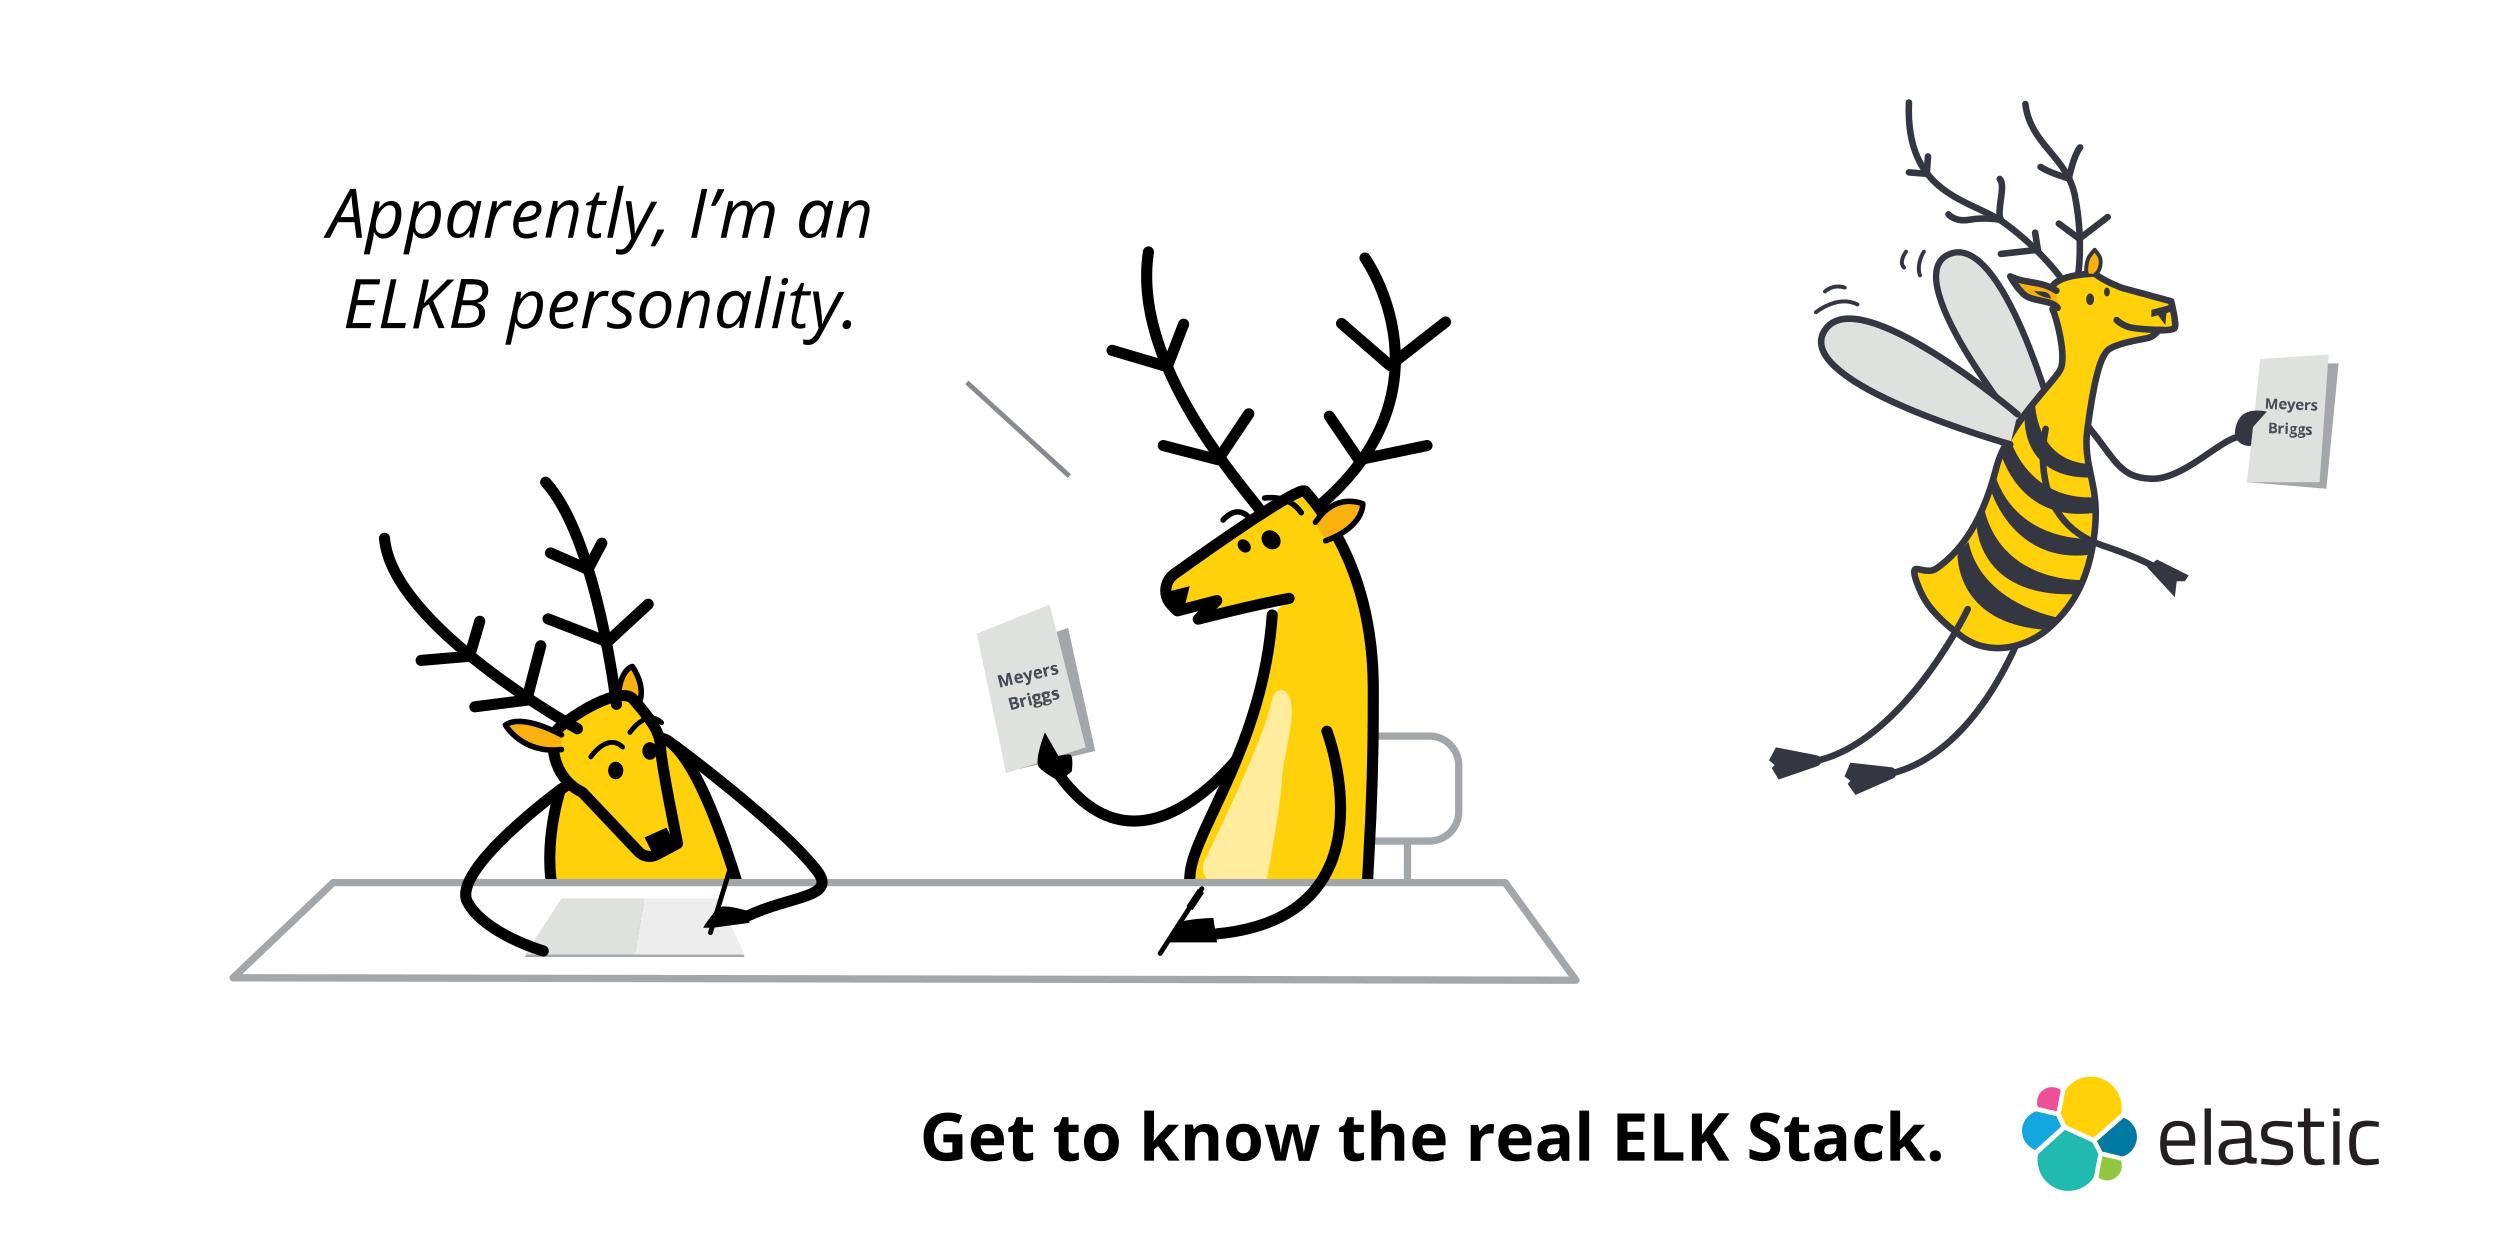 <?xml version="1.0" encoding="utf-8"?>
<!-- Generator: Adobe Illustrator 22.0.1, SVG Export Plug-In . SVG Version: 6.00 Build 0)  -->
<svg version="1.1" id="Layer_1" xmlns="http://www.w3.org/2000/svg" xmlns:xlink="http://www.w3.org/1999/xlink" x="0px" y="0px"
	 viewBox="0 0 1024 512" style="enable-background:new 0 0 1024 512;" xml:space="preserve">
<rect x="0" y="0" width="1024" height="512" fill="#808080" stroke="none"/>
<style type="text/css">
	.st0{opacity:0.25;fill:#DFE1DF;enable-background:new    ;}
	.st1{fill:#E3E4E3;}
	.st2{fill:none;stroke:#A4A7A9;stroke-width:1.001;stroke-miterlimit:10;}
	.st3{fill:#FFFFFF;}
	.st4{fill:#F9B110;stroke:#000000;stroke-width:2.28;stroke-linecap:round;stroke-linejoin:round;stroke-miterlimit:10;}
	.st5{fill:#FED10A;stroke:#000000;stroke-width:4.559;stroke-linecap:round;stroke-linejoin:round;stroke-miterlimit:10;}
	.st6{enable-background:new    ;}
	.st7{fill:#FFD106;}
	.st8{fill:#21BAB0;}
	.st9{fill:#EE4F97;}
	.st10{fill:#14A7DF;}
	.st11{fill:#91C73E;}
	.st12{fill:#0279A0;}
	.st13{fill:#231F20;}
	.st14{fill:none;stroke:#A4A7A9;stroke-width:3;stroke-linecap:round;stroke-linejoin:round;stroke-miterlimit:10;}
	.st15{fill:#FFFFFF;stroke:#A4A7A9;stroke-width:3;stroke-linecap:round;stroke-linejoin:round;stroke-miterlimit:10;}
	.st16{fill:none;stroke:#000000;stroke-width:4.559;stroke-linecap:round;stroke-linejoin:round;stroke-miterlimit:10;}
	.st17{fill:#FFEC9D;}
	.st18{fill:#A4A7A9;}
	.st19{fill:#DFE1DF;}
	.st20{fill:none;stroke:#000000;stroke-width:2.28;stroke-linecap:round;stroke-linejoin:round;stroke-miterlimit:10;}
	.st21{fill:none;stroke:#000000;stroke-width:2;stroke-linecap:round;stroke-miterlimit:10;}
	.st22{fill:none;stroke:#000000;stroke-width:3;stroke-miterlimit:10;}
	.st23{fill:none;stroke:#878A8F;stroke-width:2;stroke-miterlimit:10;}
	.st24{fill:#474C55;}
	.st25{fill:#DFE1DF;stroke:#343741;stroke-width:2.587;stroke-linecap:round;stroke-linejoin:round;stroke-miterlimit:10;}
	.st26{fill:none;stroke:#343741;stroke-width:2.694;stroke-linecap:round;stroke-linejoin:round;stroke-miterlimit:10;}
	.st27{fill:#FED10A;stroke:#343741;stroke-width:2.694;stroke-linecap:round;stroke-linejoin:round;stroke-miterlimit:10;}
	.st28{fill:#F9B110;stroke:#343741;stroke-width:2.694;stroke-linecap:round;stroke-linejoin:round;stroke-miterlimit:10;}
	.st29{fill:#343741;}
	.st30{fill:#F9B110;stroke:#343741;stroke-width:1.617;stroke-linecap:round;stroke-linejoin:round;stroke-miterlimit:10;}
	.st31{fill:#FFEC9D;stroke:#343741;stroke-width:0.539;stroke-miterlimit:10;}
	.st32{fill:#DFE1DF;stroke:#343741;stroke-width:2.694;stroke-linecap:round;stroke-linejoin:round;stroke-miterlimit:10;}
	.st33{fill:none;stroke:#343741;stroke-width:1.621;stroke-linecap:round;stroke-linejoin:round;stroke-miterlimit:10;}
	.st34{fill:none;stroke:#000000;stroke-width:2;stroke-linecap:round;stroke-linejoin:round;stroke-miterlimit:10;}
	.st35{fill:#EDEDED;}
</style>
<g id="Layer_3">
	<path class="st0" d="M756,123.5c0,0-273.3-44-368.7-94s-190.6-6.9-203.3,88c0,0,17,185,128,251s277,33,359,5s121-55,144-81
		S850.9,136.3,756,123.5z"/>
	<g>
		<g>
			<g>
				<g>
					<g>
						<path class="st1" d="M951,349.2c0.4-0.1,0.2-0.3-1-0.2l-0.9,0.3L951,349.2z"/>
						<path class="st1" d="M942.8,348.6c-1.4,0.2-3.1,0.4-2.2,0.7c1.4-0.3,1.8-0.2,3.3-0.6c1.2,0,2.1,0.1,1.9,0.2
							c0.4-0.1,1.9,0.1,2.5-0.1c-1.6-0.3-3.6-0.3-5.7-0.1C942.3,348.7,942.7,348.6,942.8,348.6z"/>
						<path class="st1" d="M823.8,348h0.8C824.4,348.1,824.1,348,823.8,348z"/>
						<path class="st1" d="M750.1,347.9c0.6,0,0.8,0,0.8-0.1C750.4,347.8,750,347.8,750.1,347.9z"/>
						<path class="st1" d="M737.5,347.5c0.3,0,0.5,0,0.7,0C738,347.5,737.7,347.5,737.5,347.5z"/>
						<path class="st1" d="M823.8,348l-2-0.1C821.7,348,822.9,348,823.8,348z"/>
						<path class="st1" d="M926.4,349.4c0.4,0,0.8,0,1.1-0.1C927.1,349.3,926.8,349.3,926.4,349.4
							C926.5,349.3,926.4,349.3,926.4,349.4z"/>
						<path class="st1" d="M856.3,347.8h0.6c0.2,0,0.3-0.1,0.5-0.1L856.3,347.8z"/>
						<path class="st1" d="M881.3,347.7c-0.6,0-0.8,0.3-1,0.4c0.3-0.1,0.7-0.2,1.2-0.2C881.5,347.9,881.5,347.8,881.3,347.7z"/>
						<path class="st1" d="M920.8,348.2h0.7C921.3,348.2,921,348.2,920.8,348.2z"/>
						<path class="st1" d="M838.5,347.7c0,0-0.1-0.1-0.2-0.1C838.3,347.6,838.3,347.7,838.5,347.7z"/>
						<path class="st1" d="M140.9,349.8L140.9,349.8C140.8,349.8,140.7,349.8,140.9,349.8z"/>
						<path class="st1" d="M112,348.4h0.4c0-0.1,0.1-0.1,0.1-0.2L112,348.4z"/>
						<path class="st1" d="M714.5,347.1L714.5,347.1C715.2,347.1,714.9,347.1,714.5,347.1z"/>
						<path class="st1" d="M503,347.3c2.4,0.3-3.9,0.3-0.3,0.6C502.4,347.8,506,347.5,503,347.3z"/>
						<path class="st1" d="M925.8,349.3c-0.3,0-0.7,0-1,0C925.2,349.3,925.5,349.3,925.8,349.3z"/>
						<path class="st1" d="M502.7,347.9L502.7,347.9h0.4C503,348,502.9,347.9,502.7,347.9z"/>
						<path class="st1" d="M661.4,347.3c0.1,0,0.3,0.1,0.5,0.1C661.9,347.4,661.8,347.4,661.4,347.3z"/>
						<path class="st1" d="M701,347.7h-1C700.4,347.7,700.7,347.7,701,347.7z"/>
						<path class="st1" d="M640.9,347.7c-0.5,0-0.7-0.1-1.4,0c0.1,0,0.1,0,0.2,0C639.9,347.7,640.3,347.7,640.9,347.7z"/>
						<path class="st1" d="M619.5,347.7c0.1,0,0.3,0,0.4,0.1c0.2,0,0.5,0,0.7,0L619.5,347.7z"/>
						<path class="st1" d="M205.8,349.7c-0.5-0.1-0.8-0.2-1-0.3C205.2,349.6,202.1,349.7,205.8,349.7z"/>
						<path class="st1" d="M926.4,349.2c-0.1,0.1-0.3,0.1-0.6,0.1c0.2,0,0.5,0,0.7,0C926.5,349.3,926.5,349.2,926.4,349.2z"/>
						<path class="st1" d="M640,349.9h-3.4C637.6,349.9,638.8,349.9,640,349.9z"/>
						<path class="st1" d="M359.1,349.6h-0.8C358.7,349.7,358.9,349.7,359.1,349.6z"/>
						<path class="st1" d="M626.5,349.9c-0.6-0.1-1.2-0.2-1.9-0.2c-0.1,0-0.3,0-0.4,0.1L626.5,349.9z"/>
						<path class="st1" d="M204.9,349.4L204.9,349.4L204.9,349.4z"/>
						<path class="st1" d="M182.5,350.1c3.2,0,1.5-0.4,2.2-0.6c3.9-0.1,1.8,0.3,3.1,0.5c2.4-0.1,4.3-0.4,6.1-0.4
							c0.1,0.1,0.5,0.1,0.1,0.2c2.5-0.3,7.6,0,10.5-0.4c0.2,0,0.3,0.1,0.4,0.1c-0.5-0.2-0.6-0.4-0.5-0.5c1.5,0,2.7-0.2,3.2,0
							c-0.9,0-1,0.1-1.4,0.2l1.5-0.1c1.4,0.3-2.1,0.1-2.1,0.4c3-0.1,6.4-0.4,8.7-0.3c0.5,0.3-5.3,0.1-2.3,0.4l-3.5-0.1
							c2.7,0.5-2.1,0,0.3,0.5c4.6,0.1,5.2-0.2,9.8-0.1c1-0.2-0.3-0.3,0.7-0.5c6.6-0.3,5.2,0.9,10,0.4c1.2-0.2,1.7-0.7,5.2-0.4
							l-1.2,0.4c4.5,0,2.6-0.6,7.2-0.3c-0.8,0.2-3.5,0.1-2.8,0.2c3,0.3,2.1-0.2,4.5-0.2l0.5,0.3c4.8-0.1,10-0.3,15.3-0.4
							c-0.3,0.1-1.2,0.2,0,0.3c6.7-0.2,14.2,0,20.6,0.2l2.5-0.3c0.6,0,1.1,0.1,0.4,0.2c2.5,0.1,0.1-0.2,1.3-0.3c1.4,0,1.9,0.2,1,0.3
							c4.4-0.2,12.6-0.5,17.2-0.2l-0.9,0.1c3.6,0.1,4.1-0.6,7.4-0.3l-0.6,0.1c7.9,0.1,16.6-0.1,22.6,0.3c1.1-0.4,7.8,0.2,8.3-0.4
							c4.5,0.3,3.2,0.4,9.5,0.6c1.7,0,2.5-0.4,4.6-0.4l0.1,0.3l2.8-0.3l1.5,0.4l2-0.1c-0.8,0-1.7-0.1-1.5-0.2
							c3.1-0.1,7.5,0.2,7.5,0.4l7.2-0.3c-0.2,0.1-1.4,0.2-2.3,0.2c3.9-0.3,0.7,0.3,4.2,0c-0.5-0.1,0.3-0.2,0.3-0.2
							c1.8,0.2,5.8,0.2,8.8,0.1l-0.6,0.2c5.4,0.1,11.3-0.1,17.3-0.1c-2.2-0.1-1.7-0.5,0.1-0.5l0.7,0.3c1.1-0.2-1.8-0.1,0.5-0.4
							c2.3,0,1.5,0.4,0.2,0.5l2.7-0.1c0.2,0.1-0.5,0.1-0.6,0.3c1.1-0.2,4.7,0.3,6.3,0l0.2,0.1c6,0,8.8-0.1,13.7-0.1
							c0.1-0.3,2-0.2,3.5-0.4c3.6,0.1,7.6,0.3,12,0.3c3.1-0.1,0.9-0.2,2.3-0.4c0.2,0.3,4.6,0.2,2.3,0.4c5.2,0,6.7-0.1,13.3-0.3
							c-0.7-0.1-1.5-0.2-1.1-0.2c1.2,0,2.7,0.1,2.6,0.2h-0.3c7.4-0.4,17.1,0.7,23,0.2h-0.3l6.1-0.3c2.8,0-1.7,0.2,0.4,0.4
							c6.6-0.4,10.4,0.1,15.8-0.2c4.2,0.8,14.9-0.1,20.6,0.4l-0.3-0.2c1.5-0.2,1.8,0.1,2.9,0.1c-0.2-0.1-1.6-0.2-0.7-0.3
							c12.4-0.2,25.6,0.3,38.4,0.4c4.7,0,2.6-0.9,8.5-0.5l-1.7,0.3c9.4-0.4,19.2,0,28.4-0.3c-0.5,0.1-0.6,0.2-1.5,0.2
							c1.9,0.2,7.2,0,7.2-0.2c1.4,0,0.3,0.2,1.2,0.3c1.9,0.1,4.9-0.3,5.9-0.1c0.2,0-0.5,0.1-0.9,0.1c1.3-0.1,5.9,0,4.7-0.2
							c3.5,0.1,6.6-0.1,9.4,0c1.8-0.3,5.9,0.1,6.5-0.3c-0.2,0.5,6.1,0.4,8.2,0.2c-0.7,0.1,1.9,0.1,1,0.3c2.5,0,4.8-0.1,4.3-0.3
							c4.6,0.5,9.2-0.4,11.8,0.3c7.4-0.2,14.2-0.4,20.9-0.5c-0.2,0.5-7.4,0-7.1,0.5c6.3-0.2,10-0.6,16.2-0.5
							c1.6,0.1-0.9,0.2-1.5,0.3c6.3-0.2,12.2,0,17.8-0.2c0,0-0.6,0.1-1.2,0.1c1.1,0,2.6,0.1,2.4-0.1l-1.1,0.1
							c-1.8-0.3,4.4-0.6,4.6-0.8c-1.9,0.6,5.5,0.1,2.6,0.9c0.7,0,1.6-0.1,1.5-0.3c1.1,0,1.4,0.1,0.3,0.3c4-0.1,2.6-0.3,6.1-0.3
							c0,0.1-0.7,0.1-1.1,0.3c1.8-0.2,3.6-0.4,6.7-0.3c-0.2,0.1,0.2,0.1-0.7,0.1c5.2,0,8.9-0.5,14.6-0.3c-1.7,0.4,1.9,0.1,2.2,0.5
							l3.1-0.1l-1.2-0.2c2.7,0,5.1-0.3,7.4-0.1l-2,0.2l5-0.1l-2.9-0.1c2.7-0.2-0.3-0.5,3.3-0.4c-0.7,0,2.7,0,4.1,0.2l0,0
							c1.3-0.1,2.7-0.2,4.7-0.2c0.5,0.1-0.4,0.4-0.1,0.5c1.3-0.3,6.3-0.1,8-0.4c-0.6,0.1-0.6,0.3-0.4,0.3l1.1-0.3
							c1.2,0.1,1.4,0.1,1.2,0.3c3.8,0-1.2-0.5,3.3-0.3c-0.3,0-0.2,0.1-0.9,0.1c4.5,0.1,8.6-0.2,12.8,0c1.2,0.4-3.6,0.1-2.2,0.4
							c5.9-0.1,12.3-0.5,18-0.4h-1.1c0.8-0.5,4.3,0.3,7.2,0c-0.7,0-0.9,0.3-0.7,0.2c3.9,0.1,8-0.1,14-0.3l-0.7,0.1
							c2.3,0.1,6.1,0.1,8.6,0.1c0.7-0.1,2.2-0.1,1.3-0.3c7.7,0.8,14.7-0.4,21.5,0.2c-0.8,0-1.9,0.1-1.3,0.1l5.8-0.1
							c-0.5-0.2-0.8-0.1-2-0.3c0.7-0.1,2.4-0.2,3.8-0.2c-2.6,0.2,0,0.4,1.2,0.5c-0.2-0.1,0.2-0.1,0.1-0.2c3,0.4,0.5-0.5,4.7-0.2
							l-0.2,0.1c1.6-0.1,3-0.2,4.7-0.2c0.7,0.3-1.7,0.1-1.8,0.3c2.4,0,4.6-0.5,6.8-0.2c-1,0.1-2.4,0.1-3.4,0.1
							c2.3,0.3,2.6,0.2,4.3,0.3h-0.2l4,0.1l-1-0.1c2.9-0.7,6-0.1,10-0.6c-3.9,0.4-0.6,0.2-0.9,0.6c1,0.1,2.6,0.2,2.1,0.3
							c1.9-0.2,3.1,0.2,5.8-0.2c0.1,0.1,2,0,1.6,0.3c2.4-0.1-0.6-0.2-0.4-0.3c3.8-0.3,8.8,0.4,14.2-0.1c4.7-0.2,5.5-0.5,9.9-0.7
							c1.5,0.2-1.2,0.4-1.2,0.4c2.4,0.1,4.1,0.1,6.4,0c-0.4,0.1,0,0.2,0.7,0.3c1.8,0,1.2-0.4,3.5-0.2c-0.4,0.1-0.9,0.3-1.8,0.4
							c2.1-0.1,4.2-0.3,6.3-0.4c0.6,0.2-1.3,0.3-2.1,0.4c2.4-0.1,6.3-0.2,7.1-0.4l-1.6-0.1c0.9,0,0.5,0.2-0.2,0.3
							c-2.1,0.2-3-0.1-3.1-0.2l1.5-0.1c-1.6-0.6-6.2,0.1-9.3,0.1l1.3-0.4l-3.2,0.3c-0.7-0.1-1.1-0.3,0.4-0.4c-2.2-0.2-2,0.1-3.9-0.1
							c-0.2,0-0.1-0.1,0.1-0.1l-2.2,0.1c0.4-0.1-0.4-0.3,1-0.2c-3.9-0.2-6.3,0.3-7.8,0h0.3c-5.4,0.1-0.5,0.3-4.6,0.7l-2.7-0.8
							l-0.5,0.3c-0.6,0-1.7,0-1.5-0.2c-2.1,0.2,0.4,0.1-0.9,0.3c-2.7-0.3-7.4,0.1-8.1-0.4c-1,0.2,2.6,0.2-0.3,0.3
							c-0.8-0.5-3.3,0.1-5.8-0.2c0.8-0.3,3.1-0.1,0.6-0.4c-1.5,0.5-4.8-0.1-6.9,0c-0.1,0.4-4.5,0.2-8,0.3c0.2-0.1-6.6-0.2-9.8-0.3
							l0.1-0.1c-0.6,0.4-4,0.3-6.4,0.4c0.1-0.2,0.5-0.3,1.9-0.4h-2.3c-0.5,0.1-1.3,0.2-2.7,0.2l0.6-0.3c-3.1,0-6.1,0.3-10.1,0.1
							c-0.2,0.3,3.1,0.7-1,0.9c-0.2-0.1-0.3-0.4,0.8-0.4c-0.4,0-1.3,0.1-2,0.1l1.7-0.2c-1.8-0.1-0.9,0.2-2.4,0.2
							c0-0.2-1.1-0.1-0.9-0.3c0.4,0,1.2,0.1,1.8,0c-1.6,0-3.6-0.2-4.2-0.3c0.1,0.1,0,0.3-1.2,0.3c-3.1,0-1-0.2-2.8-0.3
							c-0.7,0.1-2.7,0-2.7,0.3c-0.9,0-1.1-0.1-1.4-0.2c-1.6,0.1-7.4,0-5.6,0.4h0.4c-0.1,0-0.2,0-0.3,0l0,0l0,0
							c-5.2,0.3-10.8-0.2-15.9,0v-0.1c-3.1,0.1-6.8,0.1-9,0.3c-0.9,0-2.1-0.2-1.8-0.3c-2.3,0.1-2.6,0.2-6,0c2.4-0.2-0.8-0.2,2.4-0.1
							c-3-0.1-3.7-0.2-7,0c1.1-0.3-2.3-0.3-3.7-0.2l2.1,0.2c-1.6,0-3.1,0-4.5,0l0.8-0.3c-6.2-0.4-11.2,0.7-16,0
							c-1.6,0.2,3.4,0.2,1.9,0.4c-2.9,0-5.9-0.5-6.8-0.5c-3.9-0.2-3.7,0.5-7.8,0.4c0.5,0.1,1,0.4-2,0.5c-2.9,0-3.5-0.5-1.7-0.6
							c0.7,0,1,0,1,0.1c0.9,0,2.1-0.1,1-0.2l-0.4,0.1c-1.4-0.1-5.4-0.1-4.4-0.3c-2.2,0.1-0.9,0.2,0.7,0.3c-3.7-0.2-5.8,0-9.5-0.1
							c0.6,0.1,1.2,0.2,0.6,0.2c-5.6-0.1-2.4,0.2-6.2,0.3c-2.1-0.2,0.8-0.4-3-0.3c-2.3-0.1-0.5-0.3,0.4-0.4
							c-3.5,0.2-6.5-0.2-8.4-0.2l1.8-0.1c-1.1,0.1-2,0.1-2.9,0.1l1,0.2c-1.1,0-2,0-2-0.1c-1.1,0.2,0.8,0.4-1.3,0.6
							c-1.4-0.1-4.3,0.1-4.8-0.2c4.5,0.1-0.5-0.3,3.3-0.4c-0.7,0-1.6,0-2.7,0c-0.2,0,0.2-0.1,0.4-0.1c-4.3-0.3-2,0.4-6.4,0.3
							c0.6-0.2-1-0.3-1.8-0.3c1.8,0,0.9,0.3-0.8,0.4c-2.8-0.1-3.1,0.1-4.6,0.1l1.7,0.1c-0.6,0.2-2,0.2-4,0.2
							c-0.2-0.1,1.8-0.1,1.1-0.2c-2.2,0.3-5-0.3-8.1-0.1c-1.4-0.1-0.1-0.3-1.4-0.4c-3.4,0.2-3.7-0.2-7.3-0.1c1,0.2,1.2,0.2-1.3,0.4
							l6-0.2l-3.8,0.3c1.8,0,3.8-0.1,4.9-0.1c-1.8,0.2-1.6,0.1-0.8,0.3c-2.5-0.4-4.9,0.2-7.7,0l0.1-0.6c-4.3-0.3-7.6,0.3-13.1,0.2
							l1.8,0.1c-0.7,0.2-3.4,0-5.2,0.1c0.2-0.2-1-0.3-1.7-0.4c0.1,0.1-4.1,0-4.6,0.4l-2.5-0.3c-4.5-0.1-5.1,0.6-9.4,0.5
							c1.3-0.2-0.7-0.4,2.2-0.5c-1.4,0-2.7,0-2.8,0.1c-0.8-0.1-4,0.3-5.3,0.1c-0.6,0.1-0.8,0.3-2.4,0.3c-0.2,0,0-0.1,0-0.1
							c0,0.1-2.5,0.1-1.1,0.4c-4.4-0.6-12.4,0-16.2-0.5c-3.1,0.1-6.9,0.1-9.8,0.1c0.2-0.1,0-0.1,0.5-0.1c-3.9-0.2-2.4,0.6-6.9,0.4
							c-2.3-0.3,2.4-0.2,0.9-0.3c-0.6-0.6-5.4,0.1-8.4-0.3h0.7c-2.3-0.2-5.6,0.2-9.4,0.2c0,0,0.2-0.1,0-0.1c-2.6,0.3-7.4,0.4-11,0.5
							c1.1-0.3,1.6-0.1,1-0.4c-1.6,0,0.5,0.4-2.8,0.5c-1.1-0.1-3.4-0.3-3.7-0.5h3c-1.6-0.4-3.9,0-5.6,0l0.2-0.2
							c-4.7,0.1-4.7,0.4-9.8,0.4l0.5,0.1c-2.7,0.4-2.3-0.2-5,0.1l-0.8-0.4c-1.8,0.1-6.3,0.4-9.6,0.5c1.8-0.3,5.6-0.4,8-0.6
							c-1.8,0-6.1,0-7,0.2c0.7,0,1.6-0.1,2.3-0.1c-2.2,0.3-5.1,0.5-8.7,0.5c0.6-0.8-9.3-0.2-11.9-0.8c-6.3,0.3-12.6-0.1-19.9-0.1
							c2.6,0.6-2.2,0-1.7,0.6c-1.7,0-2.4,0-2.5,0l-5.2-0.4c-1.2-0.2,1.6-0.1,1.5-0.3c-3.8,0-1.6-0.3-4.1-0.4
							c0.5,0.2-1.3,0.3-3.5,0.2l3,0.3c-5.3,0.3-4.5-0.5-9.8-0.2l1.7-0.2c-2.7,0.1-10,0-12.7,0.5c-0.5-0.1-1.1-0.2,0.1-0.3
							c-6.5-0.1-14.5,0.5-19.5,0.2l0.5-0.1c-1.2,0-2.1,0.3-3.6,0.1c0.1-0.1,0.5-0.1-0.1-0.2c-0.6,0.1-3.2,0.3-4.8,0.2l1.4-0.2
							c-6.3-0.2-9.7,0.4-15,0.5c0-0.4-5-0.6-7.5-0.7l0.1-0.1c-7.4-0.1-12.5,0.4-19.4,0.5c-4.2-0.5-14.4-0.2-21.2-0.5
							c1,0.1-0.2,0.3-1.4,0.4c-1.6-0.1-4.4,0.3-4.2-0.1h0.6c-1.2-0.4-4.5-0.3-7.1-0.3l-0.4,0.5c-6.7-0.8-17.6,0.3-21.3-0.4
							c-1.6,0.1-3.6,0.1-5.2,0.3l0.1-0.3c-4.5-0.1-6.7-0.1-12.3,0l1.1-0.2c-3.1,0-4,0.8-6.8,0.8l-0.9-0.4c-5.5,0-11-0.4-16.4,0
							c0.1-0.1,0.2-0.2,1.1-0.2c-2.6,0-9.9-0.3-9,0.3c-0.1-0.4-5.6,0-8.6,0.1l0.5-0.3c-2.5,0.4-2.6,0.5-6,0.6
							c-0.8,0-0.7-0.2,0.4-0.2c-2.7-0.1-2.1,0.3-5.5,0.1l1.2-0.2c-2.8,0-2.6,0.1-4.2,0.3c-1.8,0.1-5.4-0.1-5.8-0.3
							c-0.4,0.2-1.9,0.4-3.6,0.3c-0.2-0.1,0.4-0.2,0.7-0.2c-4.7-0.2-7,0.3-10.3,0.1c-0.1-0.1-0.3-0.1-0.5-0.2c3.8,0,6.8,0,6.5,0
							c0-0.3-3-0.3-0.6-0.7c-2.4,0.2-6.6,0.6-9.5,0.5c-0.1,0-0.3,0-0.4-0.1h0.3c-0.7,0-1.3,0-1.9,0c-0.9,0-1.5-0.1-2.4-0.1
							c-0.3-0.2-3.5-0.1-5-0.1c0.1,0.3-1.9,0.2,0,0.5c-0.2,0,0.3,0,1.3,0c0.2,0,0.5,0,0.6,0h-0.1c1,0,2.3,0,3.8,0
							c-1.2,0.1-2.4,0.3-4.1,0.1c-0.8,0.2-1.6,0.4-2.1,0.5c-2.1-0.4-6.1-0.6-6.6-0.8c-4.6,0.2-10.9,0.1-13.8,0.6
							c-1.3,0.1-1.5-0.2-2-0.2c0.8-0.1,1.7,0,2.1-0.1c-2.6,0.1-7.8,0.1-8.4,0.4c-3.3-0.2,1.9-0.3-2.7-0.3l0.6-0.1
							c-8.9-0.6-14.5,0.9-24.4,0.2c0.7,0,1,0.1,1.2,0.1c-11.3-0.3-23.3,0.3-34.4-0.2c-3.2-0.1-3.5,0.1-5.4,0.3l-0.7-0.3l-3.3,0.3
							c-4.7,0.3-8.1-0.7-14.1-0.3l0.8,0.2c-2.1,0-6.8,0.1-6.4-0.1c-0.2,0-0.7,0.2-1.5,0.1l-0.1-0.2l-5.2,0.3
							c-4.1-0.1,0.6-0.6-5.3-0.7c-2.2,0.1-6.3,0.5-5.4,0.6c0.9,0,2.3,0.1,2.3,0.3l-2,0.1c-0.4,0.5-1.9,0.9,3,1.3l3.4-0.3l1.1,0.2
							H117c1.6,0.2,2.7,0,3.9-0.1c0.3,0.1,0.8,0.2,1.4,0.2l3.4-0.4c0.4,0.2-1.5,0.4,0.8,0.5c1.6-0.2-1.5-0.4,1.1-0.5
							c1.6,0.2,1.2,0.4,3.1,0.2c0.3,0.1-0.1,0.2-0.9,0.2c1.7-0.1,4.6-0.1,5.4-0.3c1.7,0.3,5.8-0.1,5.6,0.4c0.5-0.1,3-0.3,4.6-0.4
							c-2.9,0.5,5.9,0,5.2,0.6c2.1-0.5,7.7-0.2,11.5-0.5c-0.2,0-0.6,0.1-1,0.1c2.1,0,2.8,0.2,4.1,0.3c0.3-0.4,3.6-0.5,5.4-0.7
							c2.6,0.4-1.6,0.5-0.8,0.8c-0.1-0.3,4.5-0.3,3.7-0.6c2,0.2,1.7,0.1,2.8,0.4c0.4-0.5,1.9-0.1,3.5-0.4c2.9,0.2,0.7,0.5,3.9,0.3
							C185.3,349.9,182.5,350.1,182.5,350.1z M258,349.2C258,349.3,258,349.3,258,349.2c-0.7,0-1.2,0-1.6,0
							C256.8,349.3,257.3,349.3,258,349.2z M264.4,349.2c-0.8,0-1.7,0-2.8,0c-0.2-0.1,0-0.2,0.7-0.2
							C262,349.1,263.5,349.2,264.4,349.2z M251,347.3c1,0,1.3,0,1.5,0.1c-0.5,0-1,0-1.8,0h-0.1C250.7,347.4,250.8,347.3,251,347.3z
							"/>
						<path class="st1" d="M249.2,347.7c-0.1,0-0.2,0-0.4,0c0.2,0,0.4,0,0.6,0.1c0.1,0,0.2-0.1,0.4-0.1
							C249.5,347.7,249.3,347.7,249.2,347.7z"/>
						<path class="st1" d="M824.7,348.1L824.7,348.1c0,0,0.1,0,0.2,0C824.8,348.1,824.8,348.1,824.7,348.1z"/>
						<polygon class="st1" points="352.1,349.8 352.1,349.7 351.5,349.8 						"/>
						<path class="st1" d="M859.7,349c0.1,0,0.2,0.1,0.5,0.1C860.1,349.1,859.9,349.1,859.7,349z"/>
						<path class="st1" d="M874.8,349.1l2.1,0.1C876,349.2,875.3,349.1,874.8,349.1z"/>
						<path class="st1" d="M886.4,349.2c0.1,0,0.2-0.1,0.2-0.1l0,0L886.4,349.2z"/>
						<path class="st1" d="M701.8,349.6c-0.2,0-0.3,0-0.4,0C700.3,349.6,701,349.6,701.8,349.6z"/>
						<path class="st1" d="M756.7,348.9c-0.6,0.1-1.2,0.1-1.8,0.1C755.9,349.1,756.7,349.1,756.7,348.9z"/>
						<path class="st1" d="M640.4,349.9L640.4,349.9c-0.1,0-0.2,0-0.4,0H640.4z"/>
						<path class="st1" d="M752.4,349.1c1,0.1,1.8,0,2.6,0C754.1,349,753.2,349,752.4,349.1z"/>
						<path class="st1" d="M936.8,349.4h0.6c0,0,0,0,0.1,0H936.8z"/>
						<path class="st1" d="M937.4,349.3h0.6C937.7,349.3,937.5,349.3,937.4,349.3z"/>
						<path class="st1" d="M939.3,349.2l-1.3,0.1C938.5,349.3,939,349.3,939.3,349.2z"/>
						<path class="st1" d="M921.4,349.2l-0.2,0.1C921.3,349.3,921.4,349.3,921.4,349.2z"/>
						<path class="st1" d="M916.7,349.3c1.1,0,2.8,0.2,4.4,0.2l0.1-0.1C920.5,349.5,917.8,349.1,916.7,349.3z"/>
						<path class="st1" d="M897.2,348l3.9,0.1c-0.7-0.1-1.6-0.3,0.2-0.3C896.4,347.5,902.3,348.1,897.2,348z"/>
						<path class="st1" d="M885.1,347.9c2.1-0.1,0-0.2,0.1-0.2C883.8,347.7,883.5,347.8,885.1,347.9z"/>
						<path class="st1" d="M797.3,347.9l0.2-0.3C795.9,347.6,797.5,347.7,797.3,347.9z"/>
						<polygon class="st1" points="780.6,349.2 782.1,349.3 782.9,349.1 						"/>
						<polygon class="st1" points="770.7,347.4 771.4,347.3 768.7,347.4 						"/>
						<path class="st1" d="M623.3,347.4l0.5,0.3C624.9,347.7,625.1,347.4,623.3,347.4z"/>
						<path class="st1" d="M559.7,347.8c-0.7-0.2-2.5-0.3-3.6-0.1C557.6,347.7,559,347.8,559.7,347.8z"/>
						<polygon class="st1" points="368.9,347.3 370.2,347.2 367.8,347.2 						"/>
					</g>
				</g>
			</g>
		</g>
	</g>
	<rect x="25.5" y="18" class="st2" width="976" height="400"/>
</g>
<g id="Layer_5">
</g>
<g id="Layer_2_1_">
</g>
<g id="couch">
</g>
<g id="Layer_6">
</g>
<g id="Therapy">
	<rect class="st3" width="1024" height="512"/>
</g>
<g id="Meditation">
</g>
<g id="EKLB">
	<path class="st4" d="M253,288c0,0,0-13,6-15c0,0,6.8,9.5,1.9,16.3"/>
	<path class="st5" d="M229.5,323.5c0,0-9,27-1,49l76-2c0,0-20-74-37-68S229.5,323.5,229.5,323.5z"/>
	<g class="st6">
		<path d="M386.6,464.6h7.6v10c-1.2,0.4-2.4,0.7-3.5,0.8c-1.1,0.2-2.2,0.2-3.4,0.2c-2.9,0-5.1-0.9-6.7-2.6c-1.5-1.7-2.3-4.2-2.3-7.4
			c0-3.1,0.9-5.5,2.7-7.3c1.8-1.7,4.2-2.6,7.4-2.6c2,0,3.9,0.4,5.7,1.2l-1.4,3.3c-1.4-0.7-2.9-1.1-4.4-1.1c-1.8,0-3.2,0.6-4.2,1.8
			s-1.6,2.8-1.6,4.8c0,2.1,0.4,3.7,1.3,4.8c0.9,1.1,2.1,1.7,3.7,1.7c0.9,0,1.7-0.1,2.6-0.3v-4h-3.7V464.6z"/>
		<path d="M405.2,475.7c-2.4,0-4.2-0.7-5.6-2c-1.3-1.3-2-3.2-2-5.6c0-2.5,0.6-4.4,1.9-5.7c1.2-1.3,2.9-2,5.1-2
			c2.1,0,3.7,0.6,4.9,1.8s1.7,2.8,1.7,4.9v2h-9.5c0,1.1,0.4,2,1,2.7s1.5,1,2.7,1c0.9,0,1.7-0.1,2.5-0.3s1.6-0.5,2.5-0.9v3.1
			c-0.7,0.4-1.5,0.6-2.3,0.8C407.3,475.6,406.3,475.7,405.2,475.7z M404.6,463.2c-0.9,0-1.5,0.3-2,0.8c-0.5,0.5-0.8,1.3-0.8,2.3h5.6
			c0-1-0.3-1.8-0.8-2.3C406.1,463.5,405.5,463.2,404.6,463.2z"/>
		<path d="M420.7,472.5c0.7,0,1.5-0.2,2.5-0.5v3c-1,0.4-2.2,0.7-3.7,0.7c-1.6,0-2.8-0.4-3.5-1.2c-0.7-0.8-1.1-2-1.1-3.7v-7.1H413
			V462l2.2-1.3l1.2-3.1h2.6v3.1h4.1v3h-4.1v7.1c0,0.6,0.2,1,0.5,1.3C419.7,472.3,420.1,472.5,420.7,472.5z"/>
		<path d="M439.4,472.5c0.7,0,1.5-0.2,2.5-0.5v3c-1,0.4-2.2,0.7-3.7,0.7c-1.6,0-2.8-0.4-3.5-1.2c-0.7-0.8-1.1-2-1.1-3.7v-7.1h-1.9
			V462l2.2-1.3l1.2-3.1h2.6v3.1h4.1v3h-4.1v7.1c0,0.6,0.2,1,0.5,1.3C438.4,472.3,438.9,472.5,439.4,472.5z"/>
		<path d="M458.3,468c0,2.4-0.6,4.3-1.9,5.6s-3,2-5.3,2c-1.4,0-2.7-0.3-3.7-0.9c-1.1-0.6-1.9-1.5-2.5-2.7s-0.9-2.5-0.9-4.1
			c0-2.4,0.6-4.3,1.9-5.6s3-2,5.3-2c1.4,0,2.7,0.3,3.7,0.9c1.1,0.6,1.9,1.5,2.5,2.7S458.3,466.5,458.3,468z M448.1,468
			c0,1.5,0.2,2.6,0.7,3.3s1.3,1.1,2.3,1.1c1.1,0,1.8-0.4,2.3-1.1c0.5-0.7,0.7-1.8,0.7-3.3c0-1.5-0.2-2.6-0.7-3.3s-1.3-1.1-2.3-1.1
			c-1.1,0-1.8,0.4-2.3,1.1C448.3,465.4,448.1,466.5,448.1,468z"/>
		<path d="M472.5,467.4l1.8-2.2l4.1-4.5h4.5l-5.9,6.4l6.2,8.3h-4.6l-4.2-6l-1.7,1.4v4.6h-4v-20.5h4v9.1L472.5,467.4L472.5,467.4z"/>
		<path d="M499,475.4h-4v-8.6c0-1.1-0.2-1.9-0.6-2.4c-0.4-0.5-1-0.8-1.8-0.8c-1.1,0-1.9,0.4-2.4,1.1c-0.5,0.8-0.8,2-0.8,3.7v6.9h-4
			v-14.7h3.1l0.5,1.9h0.2c0.4-0.7,1.1-1.3,1.9-1.6c0.8-0.4,1.7-0.5,2.7-0.5c1.7,0,3,0.5,3.9,1.4c0.9,0.9,1.3,2.3,1.3,4V475.4z"/>
		<path d="M516.5,468c0,2.4-0.6,4.3-1.9,5.6s-3,2-5.3,2c-1.4,0-2.7-0.3-3.7-0.9c-1.1-0.6-1.9-1.5-2.5-2.7s-0.9-2.5-0.9-4.1
			c0-2.4,0.6-4.3,1.9-5.6s3-2,5.3-2c1.4,0,2.7,0.3,3.7,0.9c1.1,0.6,1.9,1.5,2.5,2.7S516.5,466.5,516.5,468z M506.3,468
			c0,1.5,0.2,2.6,0.7,3.3s1.3,1.1,2.3,1.1c1.1,0,1.8-0.4,2.3-1.1c0.5-0.7,0.7-1.8,0.7-3.3c0-1.5-0.2-2.6-0.7-3.3
			c-0.5-0.7-1.3-1.1-2.3-1.1c-1.1,0-1.8,0.4-2.3,1.1C506.6,465.4,506.3,466.5,506.3,468z"/>
		<path d="M532,475.4l-1.1-5.2l-1.5-6.5h-0.1l-2.7,11.7h-4.3l-4.2-14.7h4l1.7,6.5c0.3,1.2,0.5,2.8,0.8,4.8h0.1
			c0-0.7,0.2-1.7,0.5-3.2l0.2-1.1l1.8-7.1h4.4l1.7,7.1c0,0.2,0.1,0.5,0.2,0.9c0.1,0.4,0.1,0.8,0.2,1.2c0.1,0.4,0.1,0.8,0.2,1.3
			c0.1,0.4,0.1,0.7,0.1,1h0.1c0.1-0.6,0.2-1.5,0.4-2.6c0.2-1.1,0.3-1.8,0.4-2.2l1.8-6.5h3.9l-4.2,14.7H532z"/>
		<path d="M556.2,472.5c0.7,0,1.5-0.2,2.5-0.5v3c-1,0.4-2.2,0.7-3.7,0.7c-1.6,0-2.8-0.4-3.5-1.2c-0.7-0.8-1.1-2-1.1-3.7v-7.1h-1.9
			V462l2.2-1.3l1.2-3.1h2.6v3.1h4.1v3h-4.1v7.1c0,0.6,0.2,1,0.5,1.3C555.2,472.3,555.6,472.5,556.2,472.5z"/>
		<path d="M575.3,475.4h-4v-8.6c0-2.1-0.8-3.2-2.4-3.2c-1.1,0-1.9,0.4-2.4,1.1s-0.8,2-0.8,3.7v6.9h-4v-20.5h4v4.2
			c0,0.3,0,1.1-0.1,2.3l-0.1,1.2h0.2c0.9-1.4,2.3-2.2,4.3-2.2c1.7,0,3,0.5,3.9,1.4c0.9,0.9,1.3,2.3,1.3,4V475.4z"/>
		<path d="M586.1,475.7c-2.4,0-4.2-0.7-5.6-2c-1.3-1.3-2-3.2-2-5.6c0-2.5,0.6-4.4,1.9-5.7c1.2-1.3,2.9-2,5.1-2
			c2.1,0,3.7,0.6,4.9,1.8s1.7,2.8,1.7,4.9v2h-9.5c0,1.1,0.4,2,1,2.7s1.5,1,2.7,1c0.9,0,1.7-0.1,2.5-0.3s1.6-0.5,2.5-0.9v3.1
			c-0.7,0.4-1.5,0.6-2.3,0.8C588.2,475.6,587.3,475.7,586.1,475.7z M585.5,463.2c-0.9,0-1.5,0.3-2,0.8c-0.5,0.5-0.8,1.3-0.8,2.3h5.6
			c0-1-0.3-1.8-0.8-2.3C587.1,463.5,586.4,463.2,585.5,463.2z"/>
		<path d="M610.6,460.4c0.5,0,1,0,1.4,0.1l-0.3,3.8c-0.3-0.1-0.7-0.1-1.2-0.1c-1.3,0-2.3,0.3-3,1c-0.7,0.7-1.1,1.6-1.1,2.8v7.5h-4
			v-14.7h3l0.6,2.5h0.2c0.5-0.8,1.1-1.5,1.9-2C608.9,460.6,609.7,460.4,610.6,460.4z"/>
		<path d="M621.3,475.7c-2.4,0-4.2-0.7-5.6-2c-1.3-1.3-2-3.2-2-5.6c0-2.5,0.6-4.4,1.9-5.7c1.2-1.3,2.9-2,5.1-2
			c2.1,0,3.7,0.6,4.9,1.8s1.7,2.8,1.7,4.9v2h-9.5c0,1.1,0.4,2,1,2.7s1.5,1,2.7,1c0.9,0,1.7-0.1,2.5-0.3s1.6-0.5,2.5-0.9v3.1
			c-0.7,0.4-1.5,0.6-2.3,0.8C623.5,475.6,622.5,475.7,621.3,475.7z M620.8,463.2c-0.9,0-1.5,0.3-2,0.8c-0.5,0.5-0.8,1.3-0.8,2.3h5.6
			c0-1-0.3-1.8-0.8-2.3C622.3,463.5,621.6,463.2,620.8,463.2z"/>
		<path d="M640,475.4l-0.8-2h-0.1c-0.7,0.9-1.4,1.4-2.1,1.8c-0.7,0.3-1.7,0.5-2.8,0.5c-1.4,0-2.5-0.4-3.3-1.2
			c-0.8-0.8-1.2-2-1.2-3.5c0-1.6,0.5-2.7,1.6-3.5c1.1-0.7,2.7-1.2,5-1.2l2.6-0.1v-0.6c0-1.5-0.8-2.2-2.3-2.2c-1.2,0-2.6,0.4-4.2,1.1
			l-1.3-2.7c1.7-0.9,3.6-1.3,5.6-1.3c2,0,3.5,0.4,4.5,1.3s1.6,2.2,1.6,3.9v9.8H640z M638.8,468.6l-1.6,0.1c-1.2,0-2,0.2-2.6,0.6
			s-0.9,1-0.9,1.8c0,1.1,0.7,1.7,2,1.7c0.9,0,1.7-0.3,2.2-0.8c0.6-0.5,0.8-1.2,0.8-2.1V468.6z"/>
		<path d="M650.9,475.4h-4v-20.5h4V475.4z"/>
		<path d="M673.6,475.4h-11.1v-19.3h11.1v3.3h-7v4.2h6.5v3.3h-6.5v5h7V475.4z"/>
		<path d="M677.6,475.4v-19.3h4.1V472h7.8v3.4H677.6z"/>
		<path d="M708.4,475.4h-4.6l-5-8.1l-1.7,1.2v6.9h-4.1v-19.3h4.1v8.8l1.6-2.3l5.2-6.6h4.5l-6.7,8.5L708.4,475.4z"/>
		<path d="M729.2,470c0,1.7-0.6,3.1-1.9,4.1c-1.3,1-3,1.5-5.2,1.5c-2.1,0-3.9-0.4-5.5-1.2v-3.8c1.3,0.6,2.4,1,3.3,1.2
			c0.9,0.2,1.7,0.4,2.5,0.4c0.9,0,1.6-0.2,2.1-0.5c0.5-0.3,0.7-0.9,0.7-1.5c0-0.4-0.1-0.7-0.3-1c-0.2-0.3-0.5-0.6-0.9-0.9
			c-0.4-0.3-1.2-0.7-2.5-1.3c-1.2-0.6-2.1-1.1-2.7-1.6s-1.1-1.1-1.4-1.8s-0.5-1.5-0.5-2.4c0-1.7,0.6-3,1.7-4c1.2-1,2.8-1.5,4.8-1.5
			c1,0,2,0.1,2.9,0.4c0.9,0.2,1.9,0.6,2.9,1l-1.3,3.2c-1-0.4-1.9-0.7-2.6-0.9c-0.7-0.2-1.3-0.3-2-0.3c-0.8,0-1.4,0.2-1.8,0.5
			s-0.6,0.8-0.6,1.4c0,0.4,0.1,0.7,0.3,0.9c0.2,0.3,0.4,0.5,0.8,0.8c0.4,0.3,1.2,0.7,2.6,1.4c1.8,0.9,3,1.7,3.7,2.6
			C728.9,467.7,729.2,468.8,729.2,470z"/>
		<path d="M738.6,472.5c0.7,0,1.5-0.2,2.5-0.5v3c-1,0.4-2.2,0.7-3.7,0.7c-1.6,0-2.8-0.4-3.5-1.2c-0.7-0.8-1.1-2-1.1-3.7v-7.1h-1.9
			V462l2.2-1.3l1.2-3.1h2.6v3.1h4.1v3h-4.1v7.1c0,0.6,0.2,1,0.5,1.3C737.6,472.3,738,472.5,738.6,472.5z"/>
		<path d="M753.4,475.4l-0.8-2h-0.1c-0.7,0.9-1.4,1.4-2.1,1.8c-0.7,0.3-1.7,0.5-2.8,0.5c-1.4,0-2.5-0.4-3.3-1.2
			c-0.8-0.8-1.2-2-1.2-3.5c0-1.6,0.5-2.7,1.6-3.5c1.1-0.7,2.7-1.2,5-1.2l2.6-0.1v-0.6c0-1.5-0.8-2.2-2.3-2.2c-1.2,0-2.6,0.4-4.2,1.1
			l-1.3-2.7c1.7-0.9,3.6-1.3,5.6-1.3c2,0,3.5,0.4,4.5,1.3s1.6,2.2,1.6,3.9v9.8H753.4z M752.3,468.6l-1.6,0.1c-1.2,0-2,0.2-2.6,0.6
			s-0.9,1-0.9,1.8c0,1.1,0.7,1.7,2,1.7c0.9,0,1.7-0.3,2.2-0.8c0.6-0.5,0.8-1.2,0.8-2.1V468.6z"/>
		<path d="M766.4,475.7c-4.6,0-6.9-2.5-6.9-7.6c0-2.5,0.6-4.4,1.9-5.7c1.2-1.3,3-2,5.4-2c1.7,0,3.2,0.3,4.6,1l-1.2,3.1
			c-0.6-0.3-1.2-0.5-1.8-0.6c-0.5-0.2-1.1-0.2-1.6-0.2c-2.1,0-3.1,1.5-3.1,4.5c0,2.9,1,4.3,3.1,4.3c0.8,0,1.5-0.1,2.1-0.3
			c0.7-0.2,1.3-0.5,2-1v3.4c-0.7,0.4-1.3,0.7-2,0.9C768.2,475.6,767.4,475.7,766.4,475.7z"/>
		<path d="M778.1,467.4l1.8-2.2l4.1-4.5h4.5l-5.9,6.4l6.2,8.3h-4.6l-4.2-6l-1.7,1.4v4.6h-4v-20.5h4v9.1L778.1,467.4L778.1,467.4z"/>
		<path d="M790.4,473.5c0-0.7,0.2-1.3,0.6-1.7s1-0.6,1.7-0.6c0.7,0,1.3,0.2,1.7,0.6c0.4,0.4,0.6,0.9,0.6,1.7c0,0.7-0.2,1.2-0.6,1.6
			c-0.4,0.4-1,0.6-1.7,0.6c-0.7,0-1.3-0.2-1.7-0.6C790.7,474.8,790.4,474.2,790.4,473.5z"/>
	</g>
	<g>
		<g>
			<path class="st3" d="M877.3,465.6c0-4.3-2.7-8-6.6-9.5c0.2-0.9,0.3-1.8,0.3-2.7c0-7.9-6.5-14.4-14.4-14.4c-4.6,0-9,2.2-11.7,6
				c-1.3-1-3-1.6-4.7-1.6c-4.2,0-7.7,3.4-7.7,7.7c0,0.9,0.2,1.8,0.5,2.7c-4,1.4-6.7,5.3-6.7,9.5c0,4.3,2.7,8.1,6.7,9.5
				c-0.2,0.9-0.3,1.8-0.3,2.7c0,7.9,6.5,14.4,14.4,14.4c4.7,0,9-2.2,11.7-6c1.3,1.1,3,1.6,4.7,1.6c4.2,0,7.7-3.4,7.7-7.7
				c0-0.9-0.2-1.8-0.5-2.7C874.5,473.7,877.3,469.9,877.3,465.6"/>
			<path class="st7" d="M846.3,460.9l11.2,5.1l11.3-9.9c0.2-0.8,0.2-1.6,0.2-2.5c0-6.9-5.6-12.6-12.6-12.6c-4.2,0-8,2-10.4,5.5
				l-1.9,9.7L846.3,460.9z"/>
			<path class="st8" d="M834.8,472.7c-0.2,0.8-0.2,1.7-0.2,2.5c0,7,5.7,12.6,12.6,12.6c4.2,0,8.1-2.1,10.4-5.5l1.9-9.7l-2.5-4.7
				l-11.2-5.1L834.8,472.7z"/>
			<path class="st9" d="M834.7,453.4l7.7,1.8l1.7-8.7c-1-0.8-2.3-1.2-3.7-1.2c-3.3,0-6,2.7-6,6C834.3,452,834.4,452.7,834.7,453.4"
				/>
			<path class="st10" d="M834,455.2c-3.4,1.1-5.8,4.4-5.8,8c0,3.5,2.2,6.6,5.4,7.9l10.7-9.7l-2-4.2L834,455.2z"/>
			<path class="st11" d="M859.5,482.3c1,0.8,2.3,1.2,3.6,1.2c3.3,0,6-2.7,6-6c0-0.7-0.1-1.4-0.4-2.1l-7.6-1.8L859.5,482.3z"/>
			<path class="st12" d="M861.1,471.7l8.4,2c3.4-1.1,5.8-4.4,5.8-8c0-3.5-2.2-6.6-5.4-7.9l-11,9.6L861.1,471.7z"/>
		</g>
		<g>
			<path class="st13" d="M897.6,474.7l1-0.1l0.1,2.1c-2.7,0.4-5,0.6-6.9,0.6c-2.5,0-4.3-0.7-5.4-2.2c-1.1-1.5-1.6-3.7-1.6-6.8
				c0-6.2,2.4-9.2,7.3-9.2c2.4,0,4.1,0.7,5.3,2s1.8,3.4,1.8,6.2l-0.1,2h-11.6c0,1.9,0.4,3.4,1.1,4.3c0.7,0.9,1.9,1.4,3.7,1.4
				C894,474.9,895.8,474.8,897.6,474.7z M896.6,467.1c0-2.2-0.3-3.7-1-4.6s-1.8-1.3-3.4-1.3c-1.6,0-2.7,0.5-3.5,1.4
				s-1.2,2.4-1.2,4.5H896.6z"/>
			<path class="st13" d="M903,477.1V454h2.6v23.1H903z"/>
			<path class="st13" d="M922.2,464.6v8.9c0,0.9,2.2,0.8,2.2,0.8l-0.1,2.3c-1.9,0-3.4,0.2-4.3-0.7c-2.1,0.9-4.2,1.3-6.3,1.3
				c-1.6,0-2.8-0.5-3.7-1.4c-0.8-0.9-1.3-2.2-1.3-3.9c0-1.7,0.4-3,1.3-3.8c0.9-0.8,2.2-1.3,4.1-1.5l5.5-0.5v-1.5
				c0-1.2-0.3-2.1-0.8-2.6s-1.2-0.8-2.1-0.8h-6.9V459h6.8c2,0,3.4,0.5,4.3,1.4C921.7,461.2,922.2,462.7,922.2,464.6z M911.4,471.8
				c0,2.2,0.9,3.2,2.7,3.2c1.6,0,3.2-0.3,4.7-0.8l0.8-0.3v-5.8l-5.2,0.5c-1.1,0.1-1.8,0.4-2.3,0.9
				C911.6,470.1,911.4,470.8,911.4,471.8z"/>
			<path class="st13" d="M932.5,461.3c-2.6,0-3.8,0.9-3.8,2.7c0,0.8,0.3,1.4,0.9,1.7c0.6,0.3,1.9,0.7,4,1.1s3.6,0.9,4.4,1.5
				c0.9,0.7,1.3,1.9,1.3,3.7c0,1.8-0.6,3.1-1.7,4c-1.2,0.8-2.9,1.3-5.1,1.3c-1.5,0-6.3-0.5-6.3-0.5l0.1-2.3c2.8,0.3,4.8,0.5,6.2,0.5
				s2.4-0.2,3.1-0.7c0.7-0.4,1.1-1.2,1.1-2.2s-0.3-1.7-0.9-2.1c-0.6-0.4-1.9-0.7-4-1s-3.5-0.8-4.4-1.4s-1.3-1.8-1.3-3.5
				s0.6-3,1.8-3.8s2.7-1.2,4.5-1.2c1.4,0,6.4,0.4,6.4,0.4v2.3C936.1,461.5,934,461.3,932.5,461.3z"/>
			<path class="st13" d="M952,461.6h-5.6v8.4c0,2,0.1,3.3,0.4,4c0.3,0.6,1,0.9,2.1,0.9l3.1-0.2l0.2,2.2c-1.6,0.3-2.8,0.4-3.6,0.4
				c-1.8,0-3.1-0.4-3.8-1.3s-1.1-2.6-1.1-5.1v-9.2h-2.5v-2.3h2.5V454h2.6v5.4h5.6L952,461.6L952,461.6z"/>
			<path class="st13" d="M955.7,457.1V454h2.6v3.1H955.7z M955.7,477.1v-17.8h2.6v17.8H955.7z"/>
			<path class="st13" d="M969.7,459c0.8,0,2.1,0.1,3.9,0.4l0.8,0.1l-0.1,2.1c-1.9-0.2-3.3-0.3-4.1-0.3c-2,0-3.3,0.5-4.1,1.4
				c-0.7,0.9-1.1,2.7-1.1,5.3c0,2.6,0.3,4.4,1,5.4s2.1,1.5,4.2,1.5l4.1-0.3l0.1,2.2c-2.2,0.3-3.8,0.5-4.9,0.5
				c-2.7,0-4.6-0.7-5.7-2.1c-1-1.4-1.6-3.8-1.6-7.1c0-3.3,0.6-5.7,1.7-7C965.2,459.6,967.1,459,969.7,459z"/>
		</g>
	</g>
	<g>
		<line class="st14" x1="576.5" y1="330.5" x2="576.5" y2="369.5"/>
		<path class="st15" d="M585.5,344.5h-48c-6.6,0-12-5.4-12-12v-19c0-6.6,5.4-12,12-12h48c6.6,0,12,5.4,12,12v19
			C597.5,339.1,592.1,344.5,585.5,344.5z"/>
		<path class="st16" d="M512.5,303.5c0,0-44,65-80,12"/>
		<path class="st16" d="M559.1,105.7c0,0,39.7,55.8-22.8,104.8"/>
		<path class="st16" d="M517.7,211.4c-0.8-4.2-54.9-58.3-47.3-108.2"/>
		<path class="st5" d="M521.1,251.9c-3.6,52.6-31.6,87.6-33.6,105.6c-1.7,15.4,3.7,17.7,16,30c13,13,22.7,11.8,32,11
			s37.4-10.4,39-11c10-4-12,3-16,6c0,0,2.6-50.6,3-59c1-24,1-37.8,1-51.3s-0.8-51.6-27.9-82c-2.2-2.5-37.4,22.3-53.6,33.9
			c-4.2,3-4.7,9.1-1,12.8l2.3,2.3l16.1-4.2l-7.6,7.6c0,0,22.8-5.9,37.2-8.5"/>
		<path class="st4" d="M538.8,213.9c0.8-0.8,6.8-11.8,19.4-7.6c0,0,0.8,9.3-15.2,15.2"/>
		<ellipse transform="matrix(0.707 -0.707 0.707 0.707 -3.822 432.938)" cx="520.7" cy="221.1" rx="3.6" ry="4.2"/>
		<path class="st17" d="M521,287c1.4-6.3,7-6,8,2s-4,24-4,31s-5,34-5,34l-3,16l-19-6c0,0-7.4-5.5-4.7-11.3S517,305,521,287z"/>
		<ellipse transform="matrix(0.707 -0.707 0.707 0.707 -8.83 425.886)" cx="509.7" cy="223.6" rx="2.4" ry="3"/>
		<polygon points="487.3,240.1 484.6,250.9 476.5,242.8 		"/>
		<polyline class="st16" points="484.8,132.8 478.1,150.2 455.5,143.5 		"/>
		<polyline class="st16" points="549.5,132.5 569.3,149.7 592.1,131.9 		"/>
		<path d="M531.3,364.2c-1.7,0-16.1,7.6-16.1,7.6l10.1,10.1L531.3,364.2z"/>
		<polygon class="st15" points="95.5,400.5 136.5,361.5 616.5,361.5 645.5,401.5 		"/>
		<path class="st16" d="M543.5,299.5c0,0,29,76-45,83"/>
		<polygon class="st18" points="410.9,266.1 416.9,315.1 448.6,307.6 437.5,257.2 		"/>
		<polygon class="st19" points="400.1,259.5 412.1,316.7 444.7,306.1 430,247.6 		"/>
		<path class="st20" d="M501,213c0,0,6.1-7.6,11.6,0.2"/>
		<path class="st20" d="M518,204c0,0,9.6-1.8,15,6"/>
		<path d="M428,300c0,0-4.7,11.7-2.4,14.3c2.4,2.7,8.4,5.7,8.4,5.7l5-4c0,0,1-7-1-7s-4.5,0.6-4.5,0.6L428,300z"/>
		<path d="M478,386c0,0,2-8,8-9c5.9-1,11-1,11-1l1.5,10H478z"/>
		<g>
			<line class="st21" x1="492.3" y1="364" x2="475.2" y2="390.5"/>
			<line class="st22" x1="491.9" y1="364.9" x2="487.2" y2="372"/>
		</g>
		<polyline class="st16" points="476.5,182.5 498.9,188.3 511.5,169.5 		"/>
		<polyline class="st16" points="544.5,170.5 556.6,188.3 584.5,182.5 		"/>
	</g>
	<g class="st6">
		<path d="M145.2,91h-6.8l-3.3,6.4h-2.6l10.9-20h2.4l2.5,20H146L145.2,91z M144.9,88.9l-0.5-4.1c-0.2-1.6-0.4-3.2-0.4-4.8
			c-0.3,0.8-0.7,1.6-1.1,2.4s-1.5,3-3.4,6.5H144.9z"/>
		<path d="M157.1,97.7c-0.9,0-1.7-0.2-2.3-0.7c-0.7-0.5-1.2-1.1-1.5-1.9h-0.1l-0.1,0.5c0,0.2-0.1,0.5-0.1,1s-0.6,2.9-1.6,7.6H149
			l4.6-21.7h1.9l-0.4,2.9h0.1c1.6-2.1,3.3-3.1,5.1-3.1c1.2,0,2.2,0.4,3,1.3c0.7,0.9,1.1,2.1,1.1,3.7c0,1.9-0.3,3.7-0.9,5.3
			s-1.5,2.9-2.6,3.8C159.7,97.2,158.5,97.7,157.1,97.7z M159.6,84.1c-0.9,0-1.8,0.4-2.7,1.3c-0.9,0.9-1.6,2-2.2,3.3s-0.8,2.7-0.8,4
			c0,1,0.3,1.8,0.8,2.3s1.2,0.8,2.2,0.8c0.9,0,1.7-0.4,2.5-1.1s1.4-1.8,1.9-3.2c0.5-1.4,0.7-2.8,0.7-4.3
			C162,85.1,161.2,84.1,159.6,84.1z"/>
		<path d="M173.2,97.7c-0.9,0-1.7-0.2-2.3-0.7c-0.7-0.5-1.2-1.1-1.5-1.9h-0.1l-0.1,0.5c0,0.2-0.1,0.5-0.1,1s-0.6,2.9-1.6,7.6h-2.3
			l4.6-21.7h1.9l-0.4,2.9h0.1c1.6-2.1,3.3-3.1,5.1-3.1c1.2,0,2.2,0.4,3,1.3c0.7,0.9,1.1,2.1,1.1,3.7c0,1.9-0.3,3.7-0.9,5.3
			s-1.5,2.9-2.6,3.8C175.9,97.2,174.6,97.7,173.2,97.7z M175.8,84.1c-0.9,0-1.8,0.4-2.7,1.3c-0.9,0.9-1.6,2-2.2,3.3s-0.8,2.7-0.8,4
			c0,1,0.3,1.8,0.8,2.3s1.2,0.8,2.2,0.8c0.9,0,1.7-0.4,2.5-1.1s1.4-1.8,1.9-3.2c0.5-1.4,0.7-2.8,0.7-4.3
			C178.2,85.1,177.4,84.1,175.8,84.1z"/>
		<path d="M190.7,82.1c0.8,0,1.6,0.2,2.2,0.7s1.2,1.1,1.5,1.9h0.2l0.9-2.4h1.7l-3.2,15h-1.8l0.4-2.9h-0.1c-1.6,2.1-3.3,3.1-5.2,3.1
			c-1.3,0-2.3-0.5-3-1.4c-0.7-0.9-1.1-2.1-1.1-3.7c0-1.9,0.3-3.7,1-5.3c0.6-1.6,1.5-2.9,2.7-3.8C188.1,82.6,189.3,82.1,190.7,82.1z
			 M188.1,95.8c0.9,0,1.8-0.4,2.6-1.3s1.6-1.9,2.1-3.3s0.8-2.7,0.8-4.1c0-0.9-0.3-1.7-0.8-2.2c-0.5-0.6-1.2-0.8-2-0.8
			c-0.9,0-1.8,0.4-2.6,1.2c-0.8,0.8-1.5,1.8-1.9,3.2s-0.7,2.8-0.7,4.2c0,1,0.2,1.8,0.6,2.3C186.7,95.5,187.3,95.8,188.1,95.8z"/>
		<path d="M208,82.1c0.6,0,1.2,0.1,1.6,0.2l-0.5,2.1c-0.5-0.1-1-0.2-1.4-0.2c-0.8,0-1.6,0.3-2.3,0.8s-1.4,1.3-1.9,2.3
			c-0.5,1-0.9,2-1.2,3.2l-1.5,6.9h-2.3l3.2-15h1.9l-0.3,2.8h0.1c0.7-0.9,1.2-1.5,1.6-1.9c0.4-0.4,0.9-0.7,1.3-0.9
			C206.9,82.2,207.5,82.1,208,82.1z"/>
		<path d="M215.6,97.7c-1.7,0-3-0.5-4-1.5s-1.4-2.4-1.4-4.1c0-1.7,0.3-3.4,1-4.9c0.7-1.6,1.6-2.8,2.7-3.7s2.4-1.3,3.7-1.3
			c1.4,0,2.4,0.3,3.1,0.9c0.7,0.6,1.1,1.5,1.1,2.5c0,1.6-0.8,2.9-2.3,3.9c-1.5,0.9-3.7,1.4-6.5,1.4h-0.5l-0.1,1.1
			c0,1.2,0.3,2.1,0.8,2.8s1.4,1,2.6,1c0.6,0,1.2-0.1,1.8-0.2c0.6-0.2,1.4-0.5,2.3-0.9v2c-0.9,0.4-1.6,0.7-2.3,0.8
			S216.4,97.7,215.6,97.7z M217.5,84.1c-0.9,0-1.8,0.4-2.6,1.3c-0.8,0.9-1.5,2-1.9,3.6h0.2c2.1,0,3.7-0.3,4.8-0.8s1.7-1.3,1.7-2.4
			c0-0.5-0.2-0.9-0.5-1.2C218.7,84.3,218.2,84.1,217.5,84.1z"/>
		<path d="M232.6,97.4l2-9.5c0.2-0.9,0.3-1.6,0.3-2c0-0.6-0.2-1-0.5-1.4c-0.3-0.3-0.8-0.5-1.6-0.5c-0.8,0-1.6,0.3-2.4,0.8
			c-0.8,0.5-1.4,1.3-2,2.3s-1,2.2-1.3,3.7l-1.4,6.5h-2.3l3.2-15h1.9l-0.3,2.8h0.1c0.9-1.1,1.7-1.9,2.5-2.4c0.8-0.5,1.7-0.7,2.5-0.7
			c1.2,0,2.1,0.3,2.7,1s1,1.5,1,2.7c0,0.7-0.1,1.5-0.3,2.5l-2,9.2H232.6z"/>
		<path d="M244.2,95.8c0.5,0,1.2-0.1,2-0.4v1.8c-0.3,0.1-0.7,0.2-1.1,0.3c-0.5,0.1-0.8,0.1-1.1,0.1c-1.1,0-2-0.3-2.6-0.8
			c-0.6-0.5-0.9-1.4-0.9-2.4c0-0.6,0.1-1.3,0.2-2.1l1.7-8.2H240l0.2-1l2.5-1.1l1.7-3.1h1.3l-0.8,3.4h3.7l-0.4,1.7h-3.7l-1.8,8.3
			c-0.2,0.8-0.2,1.4-0.2,1.8c0,0.5,0.1,0.9,0.4,1.2C243.4,95.7,243.7,95.8,244.2,95.8z"/>
		<path d="M251,97.4h-2.3l4.5-21.3h2.3L251,97.4z"/>
		<path d="M256.3,82.4h2.3l1,7.5c0.1,0.6,0.2,1.6,0.3,2.8c0.1,1.2,0.1,2.2,0.1,3h0.1c0.3-0.8,0.7-1.7,1.2-2.7c0.5-1,0.8-1.7,1.1-2.1
			l4.4-8.3h2.4l-9.5,17.5c-0.8,1.6-1.7,2.7-2.5,3.3c-0.8,0.6-1.8,0.9-3,0.9c-0.7,0-1.3-0.1-1.9-0.3V102c0.6,0.2,1.2,0.2,1.8,0.2
			c0.7,0,1.4-0.2,1.9-0.7s1.1-1.1,1.6-2l1-1.9L256.3,82.4z"/>
		<path d="M271.9,94.1l0.1,0.3c-1,2.1-2.3,4.3-3.7,6.5h-1.8c1.1-2.6,2.1-4.9,2.8-6.9H271.9z"/>
		<path d="M283.1,97.4l4.3-20h2.3l-4.3,20H283.1z"/>
		<path d="M296.6,77.4l0.1,0.3c-0.4,0.8-0.9,1.8-1.5,3c-0.6,1.2-1.4,2.3-2.2,3.6h-1.8c1.2-2.7,2.1-5,2.8-6.8H296.6z"/>
		<path d="M303.9,97.4l2-9.5c0.2-0.9,0.2-1.5,0.2-1.8c0-0.6-0.1-1.1-0.4-1.5c-0.3-0.4-0.8-0.5-1.4-0.5c-0.8,0-1.5,0.3-2.2,0.8
			s-1.4,1.3-1.9,2.3c-0.6,1-1,2.2-1.3,3.7l-1.4,6.5h-2.3l3.2-15h1.9l-0.3,2.8h0.1c0.8-1.1,1.6-1.9,2.4-2.3c0.8-0.5,1.6-0.7,2.4-0.7
			c1,0,1.8,0.3,2.4,0.9c0.6,0.6,0.9,1.4,1,2.5h0.1c0.8-1.1,1.6-2,2.5-2.5c0.9-0.6,1.8-0.8,2.7-0.8c1.2,0,2.1,0.3,2.7,0.9
			c0.6,0.6,1,1.5,1,2.7c0,0.6-0.1,1.4-0.3,2.4l-2,9.2h-2.3l2-9.5c0.2-0.9,0.3-1.6,0.3-2c0-0.6-0.2-1-0.5-1.4s-0.8-0.5-1.5-0.5
			c-0.7,0-1.5,0.3-2.2,0.8c-0.7,0.5-1.4,1.3-1.9,2.2c-0.5,1-1,2.1-1.2,3.5l-1.5,6.8H303.9z"/>
		<path d="M334.8,82.1c0.8,0,1.6,0.2,2.2,0.7s1.2,1.1,1.5,1.9h0.2l0.9-2.4h1.7l-3.2,15h-1.8l0.4-2.9h-0.1c-1.6,2.1-3.3,3.1-5.2,3.1
			c-1.3,0-2.3-0.5-3-1.4c-0.7-0.9-1.1-2.1-1.1-3.7c0-1.9,0.3-3.7,1-5.3c0.6-1.6,1.5-2.9,2.7-3.8C332.2,82.6,333.4,82.1,334.8,82.1z
			 M332.2,95.8c0.9,0,1.8-0.4,2.6-1.3s1.6-1.9,2.1-3.3s0.8-2.7,0.8-4.1c0-0.9-0.3-1.7-0.8-2.2c-0.5-0.6-1.2-0.8-2-0.8
			c-0.9,0-1.8,0.4-2.6,1.2c-0.8,0.8-1.5,1.8-1.9,3.2s-0.7,2.8-0.7,4.2c0,1,0.2,1.8,0.6,2.3C330.8,95.5,331.4,95.8,332.2,95.8z"/>
		<path d="M351.8,97.4l2-9.5c0.2-0.9,0.3-1.6,0.3-2c0-0.6-0.2-1-0.5-1.4c-0.3-0.3-0.8-0.5-1.6-0.5c-0.8,0-1.6,0.3-2.4,0.8
			c-0.8,0.5-1.4,1.3-2,2.3s-1,2.2-1.3,3.7l-1.4,6.5h-2.3l3.2-15h1.9l-0.3,2.8h0.1c0.9-1.1,1.7-1.9,2.5-2.4c0.8-0.5,1.7-0.7,2.5-0.7
			c1.2,0,2.1,0.3,2.7,1s1,1.5,1,2.7c0,0.7-0.1,1.5-0.3,2.5l-2,9.2H351.8z"/>
	</g>
	<g class="st6">
		<path d="M151.6,134.4h-10l4.2-20h10l-0.4,2.1h-7.7l-1.3,6.4h7.2l-0.4,2.1h-7.2l-1.6,7.3h7.7L151.6,134.4z"/>
		<path d="M155.9,134.4l4.2-20h2.3l-3.8,17.9h7.7l-0.5,2.1H155.9z"/>
		<path d="M182.1,134.4h-2.5c-0.7-1.6-1.3-3.3-2-4.9c-0.7-1.6-1.3-3.3-2-4.9l-2.4,1.8l-1.7,8.1h-2.3l4.2-20h2.3l-2.1,9.7l9.6-9.7
			h2.9l-8.7,8.7L182.1,134.4z"/>
		<path d="M194.1,114.4c3.9,0,5.9,1.5,5.9,4.6c0,1.3-0.4,2.4-1.2,3.3s-1.9,1.5-3.3,1.7v0.1c1,0.3,1.9,0.8,2.4,1.5s0.8,1.6,0.8,2.6
			c0,1.9-0.7,3.4-2.1,4.5c-1.4,1.1-3.2,1.6-5.6,1.6h-6.3l4.2-20H194.1z M187.5,132.4h3.6c1.6,0,2.9-0.4,3.8-1.1
			c0.9-0.7,1.3-1.8,1.3-3.1c0-1.1-0.3-1.9-1-2.4c-0.7-0.6-1.7-0.8-2.9-0.8h-3.2L187.5,132.4z M189.5,123h3.4c1.4,0,2.6-0.3,3.4-1
			s1.3-1.6,1.3-2.7c0-0.9-0.3-1.7-0.9-2.1c-0.6-0.5-1.6-0.7-2.9-0.7h-2.9L189.5,123z"/>
		<path d="M215,134.7c-0.9,0-1.7-0.2-2.3-0.7c-0.7-0.5-1.2-1.1-1.5-1.9H211l-0.1,0.5c0,0.2-0.1,0.5-0.1,1s-0.6,2.9-1.6,7.6H207
			l4.6-21.7h1.9l-0.4,2.9h0.1c1.6-2.1,3.3-3.1,5.1-3.1c1.2,0,2.2,0.4,3,1.3c0.7,0.9,1.1,2.1,1.1,3.7c0,1.9-0.3,3.7-0.9,5.3
			s-1.5,2.9-2.6,3.8C217.7,134.2,216.4,134.7,215,134.7z M217.6,121.1c-0.9,0-1.8,0.4-2.7,1.3c-0.9,0.9-1.6,2-2.2,3.3
			s-0.8,2.7-0.8,4c0,1,0.3,1.8,0.8,2.3s1.2,0.8,2.2,0.8c0.9,0,1.7-0.4,2.5-1.1s1.4-1.8,1.9-3.2c0.5-1.4,0.7-2.8,0.7-4.3
			C220,122.1,219.2,121.1,217.6,121.1z"/>
		<path d="M230.5,134.7c-1.7,0-3-0.5-4-1.5s-1.4-2.4-1.4-4.1c0-1.7,0.3-3.4,1-4.9c0.7-1.6,1.6-2.8,2.7-3.7s2.4-1.3,3.7-1.3
			c1.4,0,2.4,0.3,3.1,0.9c0.7,0.6,1.1,1.5,1.1,2.5c0,1.6-0.8,2.9-2.3,3.9c-1.5,0.9-3.7,1.4-6.5,1.4h-0.5l-0.1,1.1
			c0,1.2,0.3,2.1,0.8,2.8s1.4,1,2.6,1c0.6,0,1.2-0.1,1.8-0.2c0.6-0.2,1.4-0.5,2.3-0.9v2c-0.9,0.4-1.6,0.7-2.3,0.8
			S231.3,134.7,230.5,134.7z M232.4,121.1c-0.9,0-1.8,0.4-2.6,1.3c-0.8,0.9-1.5,2-1.9,3.6h0.2c2.1,0,3.7-0.3,4.8-0.8
			s1.7-1.3,1.7-2.4c0-0.5-0.2-0.9-0.5-1.2C233.6,121.3,233.1,121.1,232.4,121.1z"/>
		<path d="M247.8,119.1c0.6,0,1.2,0.1,1.6,0.2l-0.5,2.1c-0.5-0.1-1-0.2-1.4-0.2c-0.8,0-1.6,0.3-2.3,0.8s-1.4,1.3-1.9,2.3
			c-0.5,1-0.9,2-1.2,3.2l-1.5,6.9h-2.3l3.2-15h1.9l-0.3,2.8h0.1c0.7-0.9,1.2-1.5,1.6-1.9c0.4-0.4,0.9-0.7,1.3-0.9
			C246.7,119.2,247.3,119.1,247.8,119.1z"/>
		<path d="M258.7,130.2c0,1.4-0.5,2.5-1.5,3.3c-1,0.8-2.4,1.2-4.3,1.2c-1.5,0-2.9-0.3-4.2-0.9v-2.2c0.6,0.4,1.3,0.7,2.1,0.9
			s1.4,0.3,2.1,0.3c1.1,0,2-0.2,2.6-0.7c0.6-0.5,0.9-1,0.9-1.8c0-0.5-0.2-1-0.5-1.3c-0.3-0.4-1-0.8-2.1-1.5c-1.2-0.7-2-1.3-2.5-2
			s-0.7-1.4-0.7-2.3c0-1.3,0.5-2.3,1.4-3c0.9-0.8,2.1-1.2,3.6-1.2c1.6,0,3.1,0.3,4.5,1l-0.7,1.9l-0.8-0.3c-0.9-0.4-1.9-0.6-3-0.6
			c-0.8,0-1.5,0.2-2,0.6c-0.5,0.4-0.7,0.9-0.7,1.5c0,0.5,0.2,0.9,0.5,1.3c0.3,0.4,1,0.8,2,1.4c1,0.5,1.7,1,2.1,1.4s0.7,0.8,1,1.3
			C258.6,129.1,258.7,129.6,258.7,130.2z"/>
		<path d="M269.4,119.2c1.7,0,3.1,0.5,4.1,1.5c1,1,1.5,2.4,1.5,4.2c0,1.7-0.3,3.3-1,4.9s-1.5,2.7-2.7,3.5s-2.4,1.2-3.8,1.2
			c-1.8,0-3.1-0.5-4.1-1.5c-1-1-1.5-2.4-1.5-4.2c0-1.7,0.3-3.4,1-4.9c0.7-1.5,1.6-2.7,2.7-3.5C266.8,119.6,268,119.2,269.4,119.2z
			 M272.7,124.7c0-1-0.3-1.9-0.9-2.5c-0.6-0.7-1.3-1-2.3-1c-1,0-1.9,0.3-2.7,1c-0.8,0.7-1.4,1.6-1.8,2.8c-0.4,1.2-0.6,2.5-0.6,4
			c0,1.2,0.3,2.1,0.9,2.8c0.6,0.7,1.4,1,2.5,1c0.9,0,1.8-0.3,2.6-1c0.8-0.7,1.3-1.6,1.8-2.8S272.7,126.3,272.7,124.7z"/>
		<path d="M286.3,134.4l2-9.5c0.2-0.9,0.3-1.6,0.3-2c0-0.6-0.2-1-0.5-1.4c-0.3-0.3-0.8-0.5-1.6-0.5c-0.8,0-1.6,0.3-2.4,0.8
			c-0.8,0.5-1.4,1.3-2,2.3s-1,2.2-1.3,3.7l-1.4,6.5h-2.3l3.2-15h1.9l-0.3,2.8h0.1c0.9-1.1,1.7-1.9,2.5-2.4c0.8-0.5,1.7-0.7,2.5-0.7
			c1.2,0,2.1,0.3,2.7,1s1,1.5,1,2.7c0,0.7-0.1,1.5-0.3,2.5l-2,9.2H286.3z"/>
		<path d="M301.2,119.1c0.8,0,1.6,0.2,2.2,0.7s1.2,1.1,1.5,1.9h0.2l0.9-2.4h1.7l-3.2,15h-1.8l0.4-2.9h-0.1c-1.6,2.1-3.3,3.1-5.2,3.1
			c-1.3,0-2.3-0.5-3-1.4c-0.7-0.9-1.1-2.1-1.1-3.7c0-1.9,0.3-3.7,1-5.3c0.6-1.6,1.5-2.9,2.7-3.8
			C298.6,119.6,299.9,119.1,301.2,119.1z M298.6,132.8c0.9,0,1.8-0.4,2.6-1.3s1.6-1.9,2.1-3.3s0.8-2.7,0.8-4.1
			c0-0.9-0.3-1.7-0.8-2.2c-0.5-0.6-1.2-0.8-2-0.8c-0.9,0-1.8,0.4-2.6,1.2c-0.8,0.8-1.5,1.8-1.9,3.2s-0.7,2.8-0.7,4.2
			c0,1,0.2,1.8,0.6,2.3C297.3,132.5,297.9,132.8,298.6,132.8z"/>
		<path d="M311.4,134.4h-2.3l4.5-21.3h2.3L311.4,134.4z"/>
		<path d="M318.5,134.4h-2.3l3.2-15h2.3L318.5,134.4z M320.1,115.6c0-0.5,0.1-0.9,0.4-1.3c0.3-0.3,0.7-0.5,1.1-0.5
			c0.8,0,1.2,0.4,1.2,1.2c0,0.5-0.2,0.9-0.5,1.3c-0.3,0.3-0.7,0.5-1.1,0.5c-0.4,0-0.7-0.1-0.9-0.3
			C320.2,116.3,320.1,116,320.1,115.6z"/>
		<path d="M327.9,132.8c0.5,0,1.2-0.1,2-0.4v1.8c-0.3,0.1-0.7,0.2-1.1,0.3c-0.5,0.1-0.8,0.1-1.1,0.1c-1.1,0-2-0.3-2.6-0.8
			c-0.6-0.5-0.9-1.4-0.9-2.4c0-0.6,0.1-1.3,0.2-2.1l1.7-8.2h-2.4l0.2-1l2.5-1.1l1.7-3.1h1.3l-0.8,3.4h3.7l-0.4,1.7h-3.7l-1.8,8.3
			c-0.2,0.8-0.2,1.4-0.2,1.8c0,0.5,0.1,0.9,0.4,1.2C327.1,132.7,327.5,132.8,327.9,132.8z"/>
		<path d="M333,119.4h2.3l1,7.5c0.1,0.6,0.2,1.6,0.3,2.8c0.1,1.2,0.1,2.2,0.1,3h0.1c0.3-0.8,0.7-1.7,1.2-2.7c0.5-1,0.8-1.7,1.1-2.1
			l4.4-8.3h2.4l-9.5,17.5c-0.8,1.6-1.7,2.7-2.5,3.3c-0.8,0.6-1.8,0.9-3,0.9c-0.7,0-1.3-0.1-1.9-0.3V139c0.6,0.2,1.2,0.2,1.8,0.2
			c0.7,0,1.4-0.2,1.9-0.7s1.1-1.1,1.6-2l1-1.9L333,119.4z"/>
		<path d="M345.1,133.4c0-0.7,0.2-1.3,0.6-1.7s0.9-0.6,1.5-0.6c0.4,0,0.7,0.1,1,0.4c0.2,0.2,0.4,0.6,0.4,1.1c0,0.6-0.2,1.2-0.5,1.6
			c-0.4,0.4-0.9,0.6-1.5,0.6c-0.4,0-0.8-0.1-1-0.4S345.1,133.9,345.1,133.4z"/>
	</g>
	<line class="st23" x1="438" y1="195" x2="396" y2="156.6"/>
	<g class="st6">
		<path class="st24" d="M411.9,281.1l-2.1-3.5l0,0c0.2,0.8,0.4,1.3,0.4,1.5l0.5,2.3l-0.9,0.2l-1.2-4.9l1.4-0.3l2,3.4l0,0l0.3-4
			l1.4-0.3l1.2,4.9l-1,0.2l-0.5-2.3c0-0.1-0.1-0.2-0.1-0.4c0-0.1-0.1-0.5-0.2-1.1l0,0l-0.3,4.1L411.9,281.1z"/>
		<path class="st24" d="M417.9,279.8c-0.6,0.1-1.1,0.1-1.5-0.2c-0.4-0.2-0.7-0.7-0.8-1.3c-0.1-0.6-0.1-1.1,0.1-1.6
			c0.2-0.4,0.6-0.7,1.2-0.8c0.5-0.1,1-0.1,1.3,0.2c0.4,0.2,0.6,0.6,0.7,1.1l0.1,0.5l-2.4,0.6c0.1,0.3,0.2,0.5,0.4,0.6
			c0.2,0.1,0.4,0.2,0.7,0.1c0.2-0.1,0.4-0.1,0.6-0.2c0.2-0.1,0.4-0.2,0.6-0.4l0.2,0.8c-0.2,0.1-0.3,0.2-0.5,0.3
			C418.4,279.6,418.2,279.7,417.9,279.8z M417,276.7c-0.2,0.1-0.4,0.2-0.5,0.3c-0.1,0.2-0.1,0.4-0.1,0.6l1.4-0.3
			c-0.1-0.2-0.2-0.4-0.3-0.5C417.4,276.7,417.2,276.6,417,276.7z"/>
		<path class="st24" d="M418.8,275.6l1.1-0.3l1.2,1.9c0.1,0.2,0.2,0.4,0.3,0.6l0,0c0-0.2,0-0.5,0-0.7l0.2-2.3l1.1-0.3l-0.6,4.6
			c-0.1,0.4-0.2,0.8-0.4,1c-0.2,0.3-0.5,0.4-0.9,0.5c-0.2,0-0.4,0.1-0.5,0.1l-0.2-0.8c0.1,0,0.3,0,0.4-0.1c0.2,0,0.3-0.1,0.4-0.3
			c0.1-0.1,0.2-0.3,0.2-0.6l0-0.2L418.8,275.6z"/>
		<path class="st24" d="M425.8,277.9c-0.6,0.1-1.1,0.1-1.5-0.2c-0.4-0.2-0.7-0.7-0.8-1.3c-0.1-0.6-0.1-1.1,0.1-1.6
			c0.2-0.4,0.6-0.7,1.2-0.8c0.5-0.1,1-0.1,1.3,0.2c0.4,0.2,0.6,0.6,0.7,1.1l0.1,0.5l-2.4,0.6c0.1,0.3,0.2,0.5,0.4,0.6
			c0.2,0.1,0.4,0.2,0.7,0.1c0.2-0.1,0.4-0.1,0.6-0.2s0.4-0.2,0.6-0.4l0.2,0.8c-0.2,0.1-0.3,0.2-0.5,0.3
			C426.3,277.8,426.1,277.8,425.8,277.9z M424.9,274.8c-0.2,0.1-0.4,0.2-0.5,0.3c-0.1,0.2-0.1,0.4-0.1,0.6l1.4-0.3
			c-0.1-0.2-0.2-0.4-0.3-0.5C425.3,274.8,425.1,274.8,424.9,274.8z"/>
		<path class="st24" d="M429.3,273c0.1,0,0.3,0,0.3-0.1l0.1,1c-0.1,0-0.2,0-0.3,0c-0.3,0.1-0.6,0.2-0.7,0.4
			c-0.1,0.2-0.2,0.5-0.1,0.8l0.4,1.9l-1,0.2l-0.9-3.7l0.8-0.2l0.3,0.6l0,0c0.1-0.2,0.2-0.4,0.3-0.6C428.8,273.2,429,273.1,429.3,273
			z"/>
		<path class="st24" d="M433.5,274.8c0.1,0.4,0,0.7-0.2,1c-0.2,0.3-0.6,0.5-1.1,0.6c-0.3,0.1-0.5,0.1-0.7,0.1s-0.4,0-0.6,0l-0.2-0.8
			c0.2,0,0.4,0.1,0.7,0.1c0.3,0,0.5,0,0.6-0.1c0.4-0.1,0.5-0.2,0.5-0.5c0-0.1-0.1-0.1-0.1-0.2c-0.1,0-0.2-0.1-0.3-0.1
			s-0.3-0.1-0.5-0.1c-0.3-0.1-0.6-0.1-0.7-0.2c-0.2-0.1-0.3-0.2-0.4-0.3c-0.1-0.1-0.2-0.3-0.2-0.5c-0.1-0.3,0-0.6,0.2-0.9
			s0.6-0.4,1-0.5c0.4-0.1,0.9-0.1,1.4,0l-0.1,0.8c-0.2,0-0.4-0.1-0.6-0.1c-0.2,0-0.3,0-0.5,0c-0.3,0.1-0.4,0.2-0.4,0.4
			c0,0.1,0.1,0.2,0.2,0.2c0.1,0,0.3,0.1,0.7,0.1c0.3,0,0.6,0.1,0.7,0.2c0.2,0.1,0.3,0.2,0.4,0.3
			C433.4,274.5,433.5,274.7,433.5,274.8z"/>
	</g>
	<g class="st6">
		<path class="st24" d="M413,286l1.5-0.4c0.7-0.2,1.2-0.2,1.6-0.1c0.4,0.1,0.6,0.4,0.7,0.8c0.1,0.3,0.1,0.5,0,0.8
			c-0.1,0.2-0.2,0.4-0.5,0.5l0,0c0.3,0,0.6,0.1,0.8,0.2c0.2,0.2,0.3,0.4,0.4,0.7c0.1,0.4,0,0.8-0.2,1.2s-0.7,0.6-1.2,0.7l-1.8,0.4
			L413,286z M414.5,287.7l0.6-0.1c0.3-0.1,0.5-0.2,0.6-0.3c0.1-0.1,0.1-0.3,0.1-0.5c0-0.2-0.1-0.3-0.3-0.4c-0.2,0-0.4,0-0.7,0
			l-0.5,0.1L414.5,287.7z M414.7,288.5l0.3,1.3l0.7-0.2c0.3-0.1,0.5-0.2,0.6-0.3c0.1-0.1,0.1-0.3,0.1-0.5c-0.1-0.4-0.4-0.5-1-0.4
			L414.7,288.5z"/>
		<path class="st24" d="M419.8,285.5c0.1,0,0.3,0,0.3-0.1l0.1,1c-0.1,0-0.2,0-0.3,0c-0.3,0.1-0.6,0.2-0.7,0.4
			c-0.1,0.2-0.2,0.5-0.1,0.8l0.4,1.9l-1,0.2l-0.9-3.7l0.8-0.2l0.3,0.6l0,0c0.1-0.2,0.2-0.4,0.3-0.6
			C419.4,285.7,419.6,285.6,419.8,285.5z"/>
		<path class="st24" d="M420.6,284.4c-0.1-0.3,0.1-0.5,0.4-0.6c0.4-0.1,0.6,0,0.7,0.4c0,0.2,0,0.3-0.1,0.4c-0.1,0.1-0.2,0.2-0.4,0.2
			C420.9,284.9,420.7,284.7,420.6,284.4z M422.8,288.8l-1,0.2l-0.9-3.7l1-0.2L422.8,288.8z"/>
		<path class="st24" d="M426.2,284.1l0.1,0.5l-0.5,0.3c0.1,0.1,0.2,0.3,0.3,0.5c0.1,0.4,0,0.7-0.2,1c-0.2,0.3-0.6,0.5-1.1,0.6
			l-0.2,0l-0.2,0c-0.1,0.1-0.1,0.2-0.1,0.3c0,0.1,0.2,0.2,0.6,0.1l0.6-0.1c0.4-0.1,0.7-0.1,1,0s0.4,0.4,0.5,0.7
			c0.1,0.4,0,0.8-0.3,1.1c-0.3,0.3-0.8,0.6-1.5,0.7c-0.5,0.1-0.9,0.1-1.3,0s-0.5-0.3-0.6-0.7c-0.1-0.2,0-0.4,0.1-0.6
			c0.1-0.2,0.3-0.3,0.5-0.5c-0.1,0-0.2-0.1-0.3-0.2c-0.1-0.1-0.2-0.2-0.2-0.3c0-0.1,0-0.3,0-0.4c0.1-0.1,0.2-0.2,0.3-0.4
			c-0.2,0-0.4-0.1-0.6-0.3c-0.2-0.2-0.3-0.4-0.3-0.6c-0.1-0.4,0-0.8,0.2-1c0.2-0.3,0.6-0.5,1.1-0.6c0.1,0,0.2,0,0.4-0.1s0.2,0,0.3,0
			L426.2,284.1z M424,285.9c0,0.2,0.1,0.4,0.3,0.4c0.1,0.1,0.3,0.1,0.5,0.1c0.2,0,0.3-0.1,0.4-0.3c0.1-0.1,0.1-0.3,0-0.5
			c-0.1-0.4-0.3-0.6-0.7-0.5C424,285.2,423.9,285.5,424,285.9z M424.3,289c0,0.1,0.1,0.2,0.3,0.3c0.2,0,0.4,0,0.6,0
			c0.4-0.1,0.6-0.2,0.8-0.4c0.2-0.1,0.3-0.3,0.2-0.5c0-0.1-0.1-0.2-0.3-0.2c-0.1,0-0.3,0-0.6,0.1l-0.5,0.1c-0.2,0-0.3,0.1-0.4,0.2
			C424.3,288.7,424.3,288.9,424.3,289z"/>
		<path class="st24" d="M430,283.2l0.1,0.5l-0.5,0.3c0.1,0.1,0.2,0.3,0.3,0.5c0.1,0.4,0,0.7-0.2,1c-0.2,0.3-0.6,0.5-1.1,0.6l-0.2,0
			l-0.2,0c-0.1,0.1-0.1,0.2-0.1,0.3c0,0.1,0.2,0.2,0.6,0.1l0.6-0.1c0.4-0.1,0.7-0.1,1,0s0.4,0.4,0.5,0.7c0.1,0.4,0,0.8-0.3,1.1
			c-0.3,0.3-0.8,0.6-1.5,0.7c-0.5,0.1-0.9,0.1-1.3,0c-0.3-0.1-0.5-0.3-0.6-0.7c-0.1-0.2,0-0.4,0.1-0.6c0.1-0.2,0.3-0.3,0.5-0.5
			c-0.1,0-0.2-0.1-0.3-0.2c-0.1-0.1-0.2-0.2-0.2-0.3c0-0.1,0-0.3,0-0.4c0.1-0.1,0.2-0.2,0.3-0.4c-0.2,0-0.4-0.1-0.6-0.3
			c-0.2-0.2-0.3-0.4-0.3-0.6c-0.1-0.4,0-0.8,0.2-1c0.2-0.3,0.6-0.5,1.1-0.6c0.1,0,0.2,0,0.4-0.1c0.1,0,0.2,0,0.3,0L430,283.2z
			 M427.8,285c0,0.2,0.1,0.4,0.3,0.4c0.1,0.1,0.3,0.1,0.5,0.1c0.2,0,0.3-0.1,0.4-0.3c0.1-0.1,0.1-0.3,0-0.5
			c-0.1-0.4-0.3-0.6-0.7-0.5C427.9,284.3,427.7,284.5,427.8,285z M428.2,288.1c0,0.1,0.1,0.2,0.3,0.3c0.2,0,0.4,0,0.6,0
			c0.4-0.1,0.6-0.2,0.8-0.4c0.2-0.1,0.3-0.3,0.2-0.5c0-0.1-0.1-0.2-0.3-0.2c-0.1,0-0.3,0-0.6,0.1l-0.5,0.1c-0.2,0-0.3,0.1-0.4,0.2
			C428.2,287.8,428.1,288,428.2,288.1z"/>
		<path class="st24" d="M433.9,285c0.1,0.4,0,0.7-0.2,1c-0.2,0.3-0.6,0.5-1.1,0.6c-0.3,0.1-0.5,0.1-0.7,0.1c-0.2,0-0.4,0-0.6,0
			l-0.2-0.8c0.2,0,0.4,0.1,0.7,0.1c0.3,0,0.5,0,0.6-0.1c0.4-0.1,0.5-0.2,0.5-0.5c0-0.1-0.1-0.1-0.1-0.2c-0.1,0-0.2-0.1-0.3-0.1
			c-0.1,0-0.3-0.1-0.5-0.1c-0.3-0.1-0.6-0.1-0.7-0.2c-0.2-0.1-0.3-0.2-0.4-0.3c-0.1-0.1-0.2-0.3-0.2-0.5c-0.1-0.3,0-0.6,0.2-0.9
			c0.2-0.2,0.6-0.4,1-0.5c0.4-0.1,0.9-0.1,1.4,0l-0.1,0.8c-0.2,0-0.4-0.1-0.6-0.1s-0.3,0-0.5,0c-0.3,0.1-0.4,0.2-0.4,0.3
			c0,0.1,0.1,0.2,0.2,0.2c0.1,0,0.3,0.1,0.7,0.1c0.3,0,0.6,0.1,0.7,0.2c0.2,0.1,0.3,0.2,0.4,0.3C433.8,284.7,433.8,284.8,433.9,285z
			"/>
	</g>
	<g>
		<path class="st25" d="M841.8,174.2c0,0-21.3-80-43.6-70s34.5,78.2,34.5,78.2"/>
		<path class="st26" d="M832.2,247.8c0,0-18.6,62.4-60.8,69.7"/>
		<path class="st26" d="M917.3,178.9c-7.4,0.5-22.9,17.7-36.1,17.2c-14.7-0.5-15-9.9-30.3-26.4"/>
		<path class="st27" d="M840.7,126.6c1.6,3.2,5.9,19.4,3.2,24.8s-21.7,22.6-26.3,40.5c-6.6,25.9-17.5,36.1-24.5,41
			c-3.3,2.3-8.1-0.7-8.8,0.4c-1,1.5,1.8,8.3,3.9,12c2.5,4.3,7.5,9.8,15.6,15.6c11.3,8.1,26,4.4,34.9-3.2
			c12.2-10.5,17.8-23.5,19.5-42.2c1.5-17.8-5.2-24.8-3.2-39.7c2.8-21,5.2-28.6,7.9-31.9c2.7-3.2,14-4.8,16.7-5.4
			c2.7-0.5,4.6-3.3,4.6-3.3s5.4,0.3,6.5-0.8s-1.4-11-1.4-11l-19.9-5.4c0,0-7.5-2.7-11.3-5.9c0,0-13.5,0-17.2,4.8"/>
		<path class="st28" d="M842.3,119.1c-6.5-4.3-12.4-2.7-18.9-5.9c0,0,3.8,7,7.5,8.6c3.8,1.6,10.2,1.6,11.9,4.3"/>
		<polygon class="st29" points="881.2,126.9 888.5,125 889.3,127.5 887.4,128.3 886.9,133.1 883.9,129.1 881.2,129.9 		"/>
		<path class="st29" d="M840.1,122.3c0,0-4.8-0.5-7-3.2c0,0,1.8,0.3,3,0.3c1.6,0,2.7,0.5,3.2,1.1
			C839.8,120.9,840.1,122.3,840.1,122.3z"/>
		<path class="st30" d="M854.7,112c-0.5-1.6,0-5.4,1.1-7s2.2-2.7,2.2-2.7s1.8,2.2,2.2,3.2c0.5,1.6,0.3,5.3-1.8,6.7"/>
		<path class="st29" d="M915.9,179.8c-1.2-1.6-0.3-8.2,3.3-10.3c3.7-2.1,8,0,8,0l-4.7,6.5l5.8-5.2c0,0,0.5,5.7-0.6,8.4
			C926.9,181.4,920,185.4,915.9,179.8z"/>
		<path class="st31" d="M748.2,198"/>
		<path class="st26" d="M851.2,112.6c0,0,2.3-13.9-1.3-32.3c-3.2-16.2-18.3-21-20.3-37.7"/>
		<path class="st26" d="M844.4,114.2c0,0-8.4-12-23.6-23c-13.4-9.6-40.5-10.9-38.9-49.2"/>
		<polyline class="st26" points="843.3,91.6 851.7,97.8 863.3,88.9 		"/>
		<path class="st26" d="M835.8,68.4c4.3,2.7,11.6,4.7,11.6,4.7s1.9-9.5,4.6-12.7"/>
		<polyline class="st26" points="819.6,104 834.7,102.3 833.6,95.3 		"/>
		<polyline class="st26" points="781.9,70.6 789.2,71.2 789.7,64.1 		"/>
		<path class="st26" d="M819.1,73.3c2.7,2.7-1.6,13.5,0.5,16.7c0,0-7-1.1-12.9,0s-8.6-2.2-8.6-2.2"/>
		<path class="st29" d="M745.9,311.3v0.4c0.1,0.9-0.5,1.8-1.4,2.1l-16,5.5l-2.8-4.7l1.2-1.2l-2.3-2l2.8-5.3l16.9,3.3
			C745.1,309.6,745.8,310.4,745.9,311.3z"/>
		<path class="st29" d="M776.6,316.2l0.1,0.4c0.1,0.9-0.4,1.8-1.2,2.2l-15.5,6.8l-3.2-4.5l1.1-1.3l-2.4-1.8l2.4-5.6l17.1,1.9
			C775.7,314.5,776.5,315.2,776.6,316.2z"/>
		<ellipse class="st29" cx="856.1" cy="122.6" rx="1.6" ry="2.4"/>
		<ellipse class="st29" cx="863" cy="119.6" rx="1.2" ry="1.8"/>
		<path class="st27" d="M867,131.1c0,0,2.5,2.6,6.5,3.2c4.9,0.8,12.5,0.9,12.5,0.9"/>
		<path class="st26" d="M806,249.5c0,0-31.5,65.7-73.5,63.1"/>
		<path class="st26" d="M889.3,236.7c0,0-4.5-5.4-27.9-13.2c-32.4-10.8-23.5-47.8-23.5-47.8"/>
		<polygon class="st29" points="879.5,232.4 883.5,229.2 896.5,235.7 894.9,238.1 891.6,238.1 890.8,244.6 		"/>
		<path class="st29" d="M801.8,226.4c0,0-1.6,29.2,36.5,31.6l4.3-5.1c0,0-31.1-5.6-36.3-31L801.8,226.4z"/>
		<path class="st29" d="M809.6,214.8c0,0,0.2,29.8,40.2,28.6l3.9-5.8c0,0-33.3,1.7-40.9-28.8L809.6,214.8z"/>
		<path class="st29" d="M815.9,202c0,0,9.4,29.2,40.2,25.2l1.6-6.5c0,0-31,2.5-40.5-25.9L815.9,202z"/>
		<path class="st29" d="M819.6,185.8c0,0,7.3,28.4,38.1,24.3v-6.5c0,0-25.4,3.3-34.9-25.1L819.6,185.8z"/>
		<path class="st29" d="M829.3,172.1c0,0-0.8,24.3,27.6,23.5l-1.6-5.7c0,0-20.3,0.8-21.9-25.9L829.3,172.1z"/>
		<path class="st32" d="M826.4,169.7c0,0-65.7-55.8-79.1-34.2c-13.4,21.6,76.1,46.5,76.1,46.5"/>
		<path class="st33" d="M743.8,127.9c0,0,8.9-7.3,17-3.2"/>
		<path class="st33" d="M747.5,119.4c0,0,3.2-3.2,8.1-1.6"/>
		<path class="st33" d="M788,103.1c0,0-3.2,4.9-1.6,9.7"/>
		<polygon class="st18" points="929.9,149.1 920.4,197.5 952.9,200.2 957.9,148.8 		"/>
		<path class="st33" d="M780.7,103.1c0,0-3.2,4.1-0.8,6.5"/>
		<polygon class="st19" points="925.8,147 920.4,197.5 950.1,197.5 953.8,145.2 		"/>
		<path class="st29" d="M928.5,168.6c0,0-7.2-1.8-9.9,1.8l1.8,7.2L928.5,168.6z"/>
	</g>
	<g class="st6">
		<path class="st24" d="M929.9,167.4L929,164l0,0c0,0.7,0,1.1,0,1.4l-0.1,2l-0.8,0l0.2-4.3l1.2,0.1l0.9,3.3l0,0l1.2-3.2l1.2,0.1
			l-0.2,4.3l-0.8,0l0.1-2c0-0.1,0-0.2,0-0.3c0-0.1,0-0.5,0.1-1l0,0l-1.3,3.3L929.9,167.4z"/>
		<path class="st24" d="M935.1,167.7c-0.5,0-0.9-0.2-1.2-0.5c-0.3-0.3-0.4-0.7-0.4-1.3c0-0.5,0.2-1,0.5-1.3c0.3-0.3,0.7-0.4,1.2-0.4
			c0.5,0,0.8,0.2,1.1,0.4c0.2,0.3,0.4,0.6,0.3,1.1l0,0.4l-2.1-0.1c0,0.3,0.1,0.5,0.2,0.6c0.1,0.1,0.3,0.2,0.6,0.2c0.2,0,0.4,0,0.6,0
			c0.2,0,0.4-0.1,0.6-0.2l0,0.7c-0.2,0.1-0.3,0.1-0.5,0.2C935.6,167.7,935.4,167.7,935.1,167.7z M935.1,164.9c-0.2,0-0.3,0-0.5,0.2
			c-0.1,0.1-0.2,0.3-0.2,0.5l1.3,0.1c0-0.2,0-0.4-0.2-0.5C935.4,165,935.3,164.9,935.1,164.9z"/>
		<path class="st24" d="M936.8,164.4l1,0l0.5,1.9c0,0.2,0.1,0.4,0.1,0.6l0,0c0-0.2,0.1-0.4,0.2-0.6l0.7-1.8l1,0l-1.5,3.6
			c-0.1,0.3-0.3,0.6-0.6,0.7c-0.2,0.2-0.5,0.2-0.8,0.2c-0.2,0-0.3,0-0.5-0.1l0-0.7c0.1,0,0.2,0,0.3,0.1c0.2,0,0.3,0,0.4-0.1
			c0.1-0.1,0.2-0.2,0.3-0.4l0.1-0.2L936.8,164.4z"/>
		<path class="st24" d="M942,168c-0.5,0-0.9-0.2-1.2-0.5c-0.3-0.3-0.4-0.7-0.4-1.3c0-0.5,0.2-1,0.5-1.3c0.3-0.3,0.7-0.4,1.2-0.4
			c0.5,0,0.8,0.2,1.1,0.4c0.2,0.3,0.4,0.6,0.3,1.1l0,0.4l-2.1-0.1c0,0.3,0.1,0.5,0.2,0.6c0.1,0.1,0.3,0.2,0.6,0.2c0.2,0,0.4,0,0.6,0
			c0.2,0,0.4-0.1,0.6-0.2l0,0.7c-0.2,0.1-0.3,0.1-0.5,0.2C942.5,168,942.3,168,942,168z M942,165.2c-0.2,0-0.3,0-0.5,0.2
			c-0.1,0.1-0.2,0.3-0.2,0.5l1.3,0.1c0-0.2,0-0.4-0.2-0.5C942.4,165.3,942.2,165.2,942,165.2z"/>
		<path class="st24" d="M946.1,164.7c0.1,0,0.2,0,0.3,0l-0.1,0.8c-0.1,0-0.2,0-0.3,0c-0.3,0-0.5,0.1-0.7,0.2s-0.3,0.3-0.3,0.6
			L945,168l-0.9,0l0.1-3.3l0.7,0l0.1,0.6l0,0c0.1-0.2,0.3-0.3,0.4-0.4C945.7,164.8,945.9,164.7,946.1,164.7z"/>
		<path class="st24" d="M949.2,167.2c0,0.3-0.1,0.6-0.4,0.8c-0.2,0.2-0.6,0.2-1.1,0.2c-0.2,0-0.4,0-0.6-0.1c-0.2,0-0.3-0.1-0.5-0.2
			l0-0.7c0.2,0.1,0.3,0.2,0.6,0.2s0.4,0.1,0.5,0.1c0.3,0,0.5-0.1,0.5-0.3c0-0.1,0-0.1-0.1-0.2c0,0-0.1-0.1-0.2-0.2
			c-0.1-0.1-0.2-0.1-0.4-0.2c-0.2-0.1-0.4-0.2-0.5-0.3c-0.1-0.1-0.2-0.2-0.2-0.3s-0.1-0.3-0.1-0.4c0-0.3,0.1-0.5,0.4-0.7
			c0.2-0.1,0.6-0.2,1-0.2c0.4,0,0.8,0.1,1.1,0.3l-0.3,0.6c-0.2-0.1-0.3-0.1-0.5-0.2s-0.3-0.1-0.4-0.1c-0.3,0-0.4,0.1-0.4,0.2
			c0,0.1,0,0.2,0.1,0.2c0.1,0.1,0.3,0.2,0.5,0.3c0.3,0.1,0.4,0.2,0.5,0.3s0.2,0.2,0.2,0.3C949.1,166.9,949.2,167.1,949.2,167.2z"/>
	</g>
	<g class="st6">
		<path class="st24" d="M929.6,173.1l1.3,0.1c0.6,0,1,0.1,1.3,0.3c0.3,0.2,0.4,0.5,0.4,0.8c0,0.3-0.1,0.5-0.2,0.6
			c-0.1,0.2-0.3,0.2-0.5,0.3l0,0c0.3,0.1,0.5,0.2,0.6,0.4c0.1,0.2,0.2,0.4,0.2,0.7c0,0.4-0.2,0.7-0.5,0.9s-0.7,0.3-1.2,0.3l-1.6-0.1
			L929.6,173.1z M930.4,175.5l0,1.1l0.6,0c0.2,0,0.4,0,0.6-0.1c0.1-0.1,0.2-0.2,0.2-0.4c0-0.4-0.2-0.5-0.7-0.6L930.4,175.5z
			 M930.4,174.8l0.5,0c0.2,0,0.4,0,0.5-0.1c0.1-0.1,0.2-0.2,0.2-0.4c0-0.2,0-0.3-0.2-0.4c-0.1-0.1-0.3-0.1-0.6-0.1l-0.5,0
			L930.4,174.8z"/>
		<path class="st24" d="M935.3,174.3c0.1,0,0.2,0,0.3,0l-0.1,0.8c-0.1,0-0.2,0-0.3,0c-0.3,0-0.5,0.1-0.7,0.2
			c-0.2,0.1-0.3,0.3-0.3,0.6l-0.1,1.7l-0.9,0l0.1-3.3l0.7,0l0.1,0.6l0,0c0.1-0.2,0.3-0.3,0.4-0.4
			C934.9,174.3,935.1,174.3,935.3,174.3z"/>
		<path class="st24" d="M937,177.7l-0.9,0l0.1-3.3l0.9,0L937,177.7z M936.2,173.5c0-0.3,0.2-0.4,0.5-0.4c0.3,0,0.5,0.2,0.5,0.5
			c0,0.1-0.1,0.2-0.1,0.3s-0.2,0.1-0.4,0.1C936.4,174,936.2,173.8,936.2,173.5z"/>
		<path class="st24" d="M940.9,174.6l0,0.5l-0.5,0.1c0.1,0.2,0.1,0.3,0.1,0.5c0,0.4-0.2,0.6-0.4,0.8c-0.3,0.2-0.6,0.3-1,0.2l-0.2,0
			l-0.1,0c-0.1,0.1-0.1,0.1-0.1,0.2c0,0.1,0.2,0.2,0.5,0.2l0.6,0c0.4,0,0.6,0.1,0.8,0.3c0.2,0.2,0.3,0.4,0.3,0.7
			c0,0.4-0.2,0.7-0.5,0.9c-0.3,0.2-0.8,0.3-1.4,0.3c-0.5,0-0.8-0.1-1-0.3c-0.2-0.2-0.3-0.4-0.3-0.7c0-0.2,0.1-0.4,0.2-0.5
			c0.1-0.1,0.3-0.2,0.6-0.3c-0.1,0-0.2-0.1-0.2-0.2c-0.1-0.1-0.1-0.2-0.1-0.3c0-0.1,0-0.2,0.1-0.3s0.2-0.2,0.3-0.2
			c-0.2-0.1-0.3-0.2-0.4-0.4s-0.1-0.4-0.1-0.6c0-0.4,0.1-0.6,0.4-0.8c0.2-0.2,0.6-0.3,1-0.2c0.1,0,0.2,0,0.3,0s0.2,0,0.2,0
			L940.9,174.6z M938.2,178.2c0,0.1,0,0.2,0.2,0.3c0.1,0.1,0.3,0.1,0.5,0.1c0.3,0,0.6,0,0.8-0.1c0.2-0.1,0.3-0.2,0.3-0.3
			c0-0.1,0-0.2-0.2-0.3c-0.1-0.1-0.3-0.1-0.5-0.1l-0.5,0c-0.2,0-0.3,0-0.4,0.1C938.3,178,938.2,178.1,938.2,178.2z M938.7,175.6
			c0,0.2,0,0.3,0.1,0.4c0.1,0.1,0.2,0.2,0.4,0.2c0.2,0,0.3,0,0.4-0.1c0.1-0.1,0.1-0.2,0.1-0.4c0-0.4-0.1-0.6-0.5-0.6
			C938.8,175,938.7,175.2,938.7,175.6z"/>
		<path class="st24" d="M944.3,174.7l0,0.5l-0.5,0.1c0.1,0.2,0.1,0.3,0.1,0.5c0,0.4-0.1,0.6-0.4,0.8c-0.3,0.2-0.6,0.3-1,0.2l-0.2,0
			l-0.1,0c-0.1,0.1-0.1,0.1-0.1,0.2c0,0.1,0.2,0.2,0.5,0.2l0.6,0c0.4,0,0.6,0.1,0.8,0.3c0.2,0.2,0.3,0.4,0.3,0.7
			c0,0.4-0.2,0.7-0.5,0.9c-0.3,0.2-0.8,0.3-1.4,0.3c-0.5,0-0.8-0.1-1-0.3c-0.2-0.2-0.3-0.4-0.3-0.7c0-0.2,0.1-0.4,0.2-0.5
			s0.3-0.2,0.6-0.3c-0.1,0-0.2-0.1-0.2-0.2s-0.1-0.2-0.1-0.3c0-0.1,0-0.2,0.1-0.3c0.1-0.1,0.2-0.2,0.3-0.2c-0.2-0.1-0.3-0.2-0.4-0.4
			s-0.1-0.4-0.1-0.6c0-0.4,0.1-0.6,0.4-0.8c0.2-0.2,0.6-0.3,1-0.2c0.1,0,0.2,0,0.3,0c0.1,0,0.2,0,0.2,0L944.3,174.7z M941.6,178.4
			c0,0.1,0,0.2,0.2,0.3c0.1,0.1,0.3,0.1,0.5,0.1c0.3,0,0.6,0,0.8-0.1s0.3-0.2,0.3-0.3c0-0.1,0-0.2-0.2-0.3c-0.1-0.1-0.3-0.1-0.5-0.1
			l-0.5,0c-0.2,0-0.3,0-0.4,0.1C941.7,178.1,941.6,178.2,941.6,178.4z M942,175.7c0,0.2,0,0.3,0.1,0.4c0.1,0.1,0.2,0.2,0.4,0.2
			c0.2,0,0.3,0,0.4-0.1c0.1-0.1,0.1-0.2,0.1-0.4c0-0.4-0.1-0.6-0.5-0.6C942.2,175.1,942.1,175.3,942,175.7z"/>
		<path class="st24" d="M947,177.2c0,0.3-0.1,0.6-0.4,0.8c-0.2,0.2-0.6,0.2-1.1,0.2c-0.2,0-0.4,0-0.6-0.1s-0.3-0.1-0.5-0.2l0-0.7
			c0.2,0.1,0.3,0.2,0.6,0.2c0.2,0.1,0.4,0.1,0.5,0.1c0.3,0,0.5-0.1,0.5-0.3c0-0.1,0-0.1-0.1-0.2c0,0-0.1-0.1-0.2-0.2
			c-0.1-0.1-0.2-0.1-0.4-0.2c-0.2-0.1-0.4-0.2-0.5-0.3c-0.1-0.1-0.2-0.2-0.2-0.3s-0.1-0.3-0.1-0.4c0-0.3,0.1-0.5,0.4-0.7
			c0.2-0.1,0.6-0.2,1-0.2c0.4,0,0.8,0.1,1.1,0.3l-0.3,0.6c-0.2-0.1-0.3-0.1-0.5-0.2c-0.1-0.1-0.3-0.1-0.4-0.1
			c-0.3,0-0.4,0.1-0.4,0.2c0,0.1,0,0.2,0.1,0.2c0.1,0.1,0.3,0.2,0.5,0.3c0.3,0.1,0.4,0.2,0.5,0.3c0.1,0.1,0.2,0.2,0.2,0.3
			S947,177,947,177.2z"/>
	</g>
	<path class="st5" d="M226.5,301.5c0.2-4,27-22,33-15s11,13,11,19s7,40,7,40l-8.4,4.5c-2.6,1.4-5.7,0.9-7.7-1.3l-22.9-24.2
		C238.5,324.5,225.5,319.5,226.5,301.5z"/>
	<ellipse cx="266.2" cy="307.6" rx="3.1" ry="3.6"/>
	<ellipse cx="252.2" cy="315.6" rx="3.1" ry="3.6"/>
	<path d="M267,349c-1-2-3-6-3-6l9-4l3,6L267,349z"/>
	<path class="st34" d="M258,300c0,0,6.7-10,13-4"/>
	<path class="st34" d="M242,310c0,0,6.7-10,13-4"/>
	<path class="st4" d="M230,301c0,0-16-9-23-4c0,0,7,12,23,10"/>
	<path class="st16" d="M236.5,298.5c0,0-76-42-79-78"/>
	<polyline class="st16" points="194.5,289.5 215.7,286.8 221.5,264.5 	"/>
	<polyline class="st16" points="196.5,254.5 192.3,268.8 172.5,270.5 	"/>
	<path class="st16" d="M252.5,288.5c0,0-8-68-29-91"/>
	<polyline class="st16" points="225.5,226.5 240.8,233.2 246.5,222.5 	"/>
	<polyline class="st16" points="224.5,253.5 248.8,262.9 265.5,247.5 	"/>
	<polygon class="st18" points="230,369 264,369 260,392 215,392 	"/>
	<polygon class="st18" points="264,369 294,369 305,392 260,392 	"/>
	<polygon class="st19" points="230,368 264,368 260,391 215,391 	"/>
	<polygon class="st35" points="264,368 294,368 305,391 260,391 	"/>
	<path class="st16" d="M276.5,305.5c0,0,43.3,32,58,51c8.8,11.4-10.2,10-29,19"/>
	<path class="st16" d="M229.5,323.5c0,0-45,33-38,46s31,20,31,20"/>
	<path d="M288,380c0,0,5.1-8.5,8-8.7c3-0.3,10,1.7,10,1.7l1,5l-15,2H288z"/>
	<line class="st34" x1="299" y1="356" x2="291" y2="382"/>
</g>
</svg>
